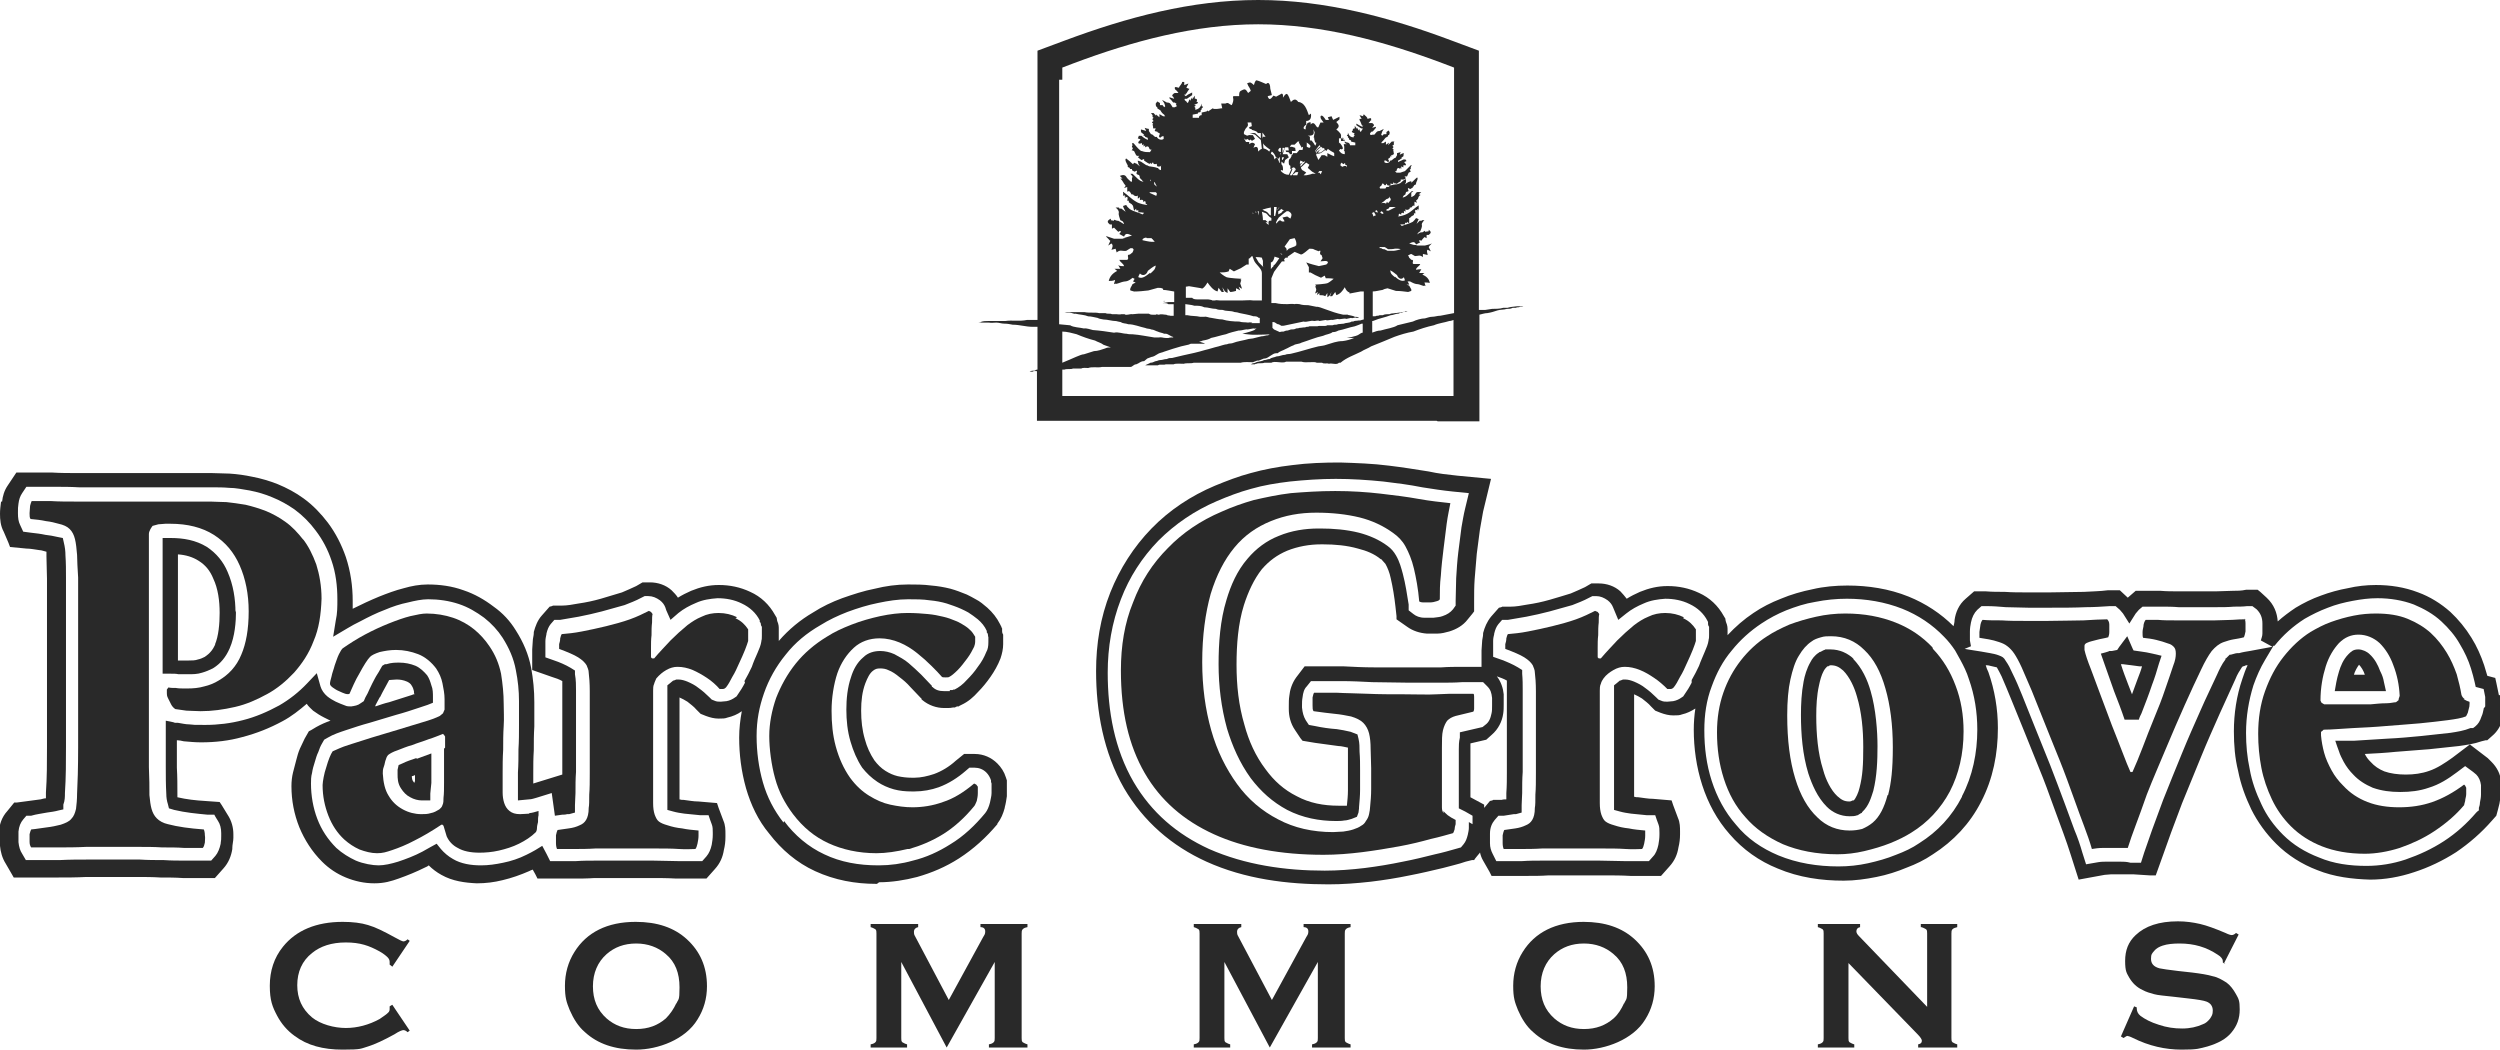 <?xml version="1.0" encoding="UTF-8"?>
<svg xmlns="http://www.w3.org/2000/svg" version="1.1" viewBox="0 0 473.5 198.9">
  <defs>
    <style>
      .cls-1 {
        fill: #292929;
      }
    </style>
  </defs>
  <!-- Generator: Adobe Illustrator 28.7.1, SVG Export Plug-In . SVG Version: 1.2.0 Build 142)  -->
  <g>
    <g id="Layer_1">
      <polygon class="cls-1" points="69.6 137.3 69.6 137.3 69.6 137.3 69.6 137.3"/>
      <polygon class="cls-1" points="43.5 123.1 43.5 123.1 43.5 123.1 43.5 123.1"/>
      <path class="cls-1" d="M464.1,115.8s0,0,0,0h0Z"/>
      <path class="cls-1" d="M473.3,131.7l-.5-2.4-.2-.9-1.5-.4c-.2-.7-.4-1.4-.6-2-.6-1.8-1.4-3.6-2.4-5.2-1.1-1.8-2.5-3.5-4-4.9h0c0,0,0,0,0,0h0c-1.8-1.6-3.9-2.9-6.1-3.7h0c-2.6-1-5.3-1.4-8-1.4h0c-1.8,0-3.6.2-5.3.6h0c-1.7.3-3.5.8-5.1,1.4h0c-1.7.6-3.3,1.4-4.8,2.3h0s0,0,0,0h0c0,0,0,0,0,0h0c-1.2.8-2.4,1.7-3.4,2.6-.1-1.6-.7-3.2-2.1-4.5l-1.2-1.1-.5-.4h-2.2c-.9.2-1.7.2-2.5.2h0c-1.1,0-2.1.1-3.2.1-1.1,0-2.2,0-3.4,0s-2.5,0-3.7,0c-1.1,0-2.3,0-3.4-.1-.8,0-1.7,0-2.6,0h-2.1l-1.5,1.3-1.5-1.4h-2.3c-1.5.2-3,.2-4.5.3-2.2,0-4.3.1-6.5.1s-2.9,0-4.3,0c-1.4,0-2.8,0-4.2-.1-1.2,0-2.4,0-3.6-.1h-1.6c0,0-.6,0-.6,0l-1.6,1.4c-1.3,1.1-1.9,2.6-2.1,4h0c0,.4-.1.8-.2,1.2-2.4-2.4-5.3-4.3-8.5-5.6-3.7-1.5-7.7-2.1-11.6-2.1-2.2,0-4.5.2-6.6.7-2,.4-4.1,1-6,1.8-1.8.7-3.6,1.6-5.2,2.7h0c-1.8,1.2-3.4,2.6-4.9,4.2,0-.3,0-.3,0-.8h0v-.2c0-.4,0-.8-.3-1.5h0s-.1-.4-.1-.4v-.2s-.3-.5-.3-.5h0c0,0,0,0,0,0-1.1-2-2.7-3.5-4.7-4.4h0c-1.9-.9-3.9-1.3-5.9-1.3h-.1c-1.8,0-3.5.4-5.2,1.1h0s0,0,0,0h0c-.9.4-1.7.8-2.5,1.3-.4-.5-.8-1-1.2-1.4h0c-1.1-1-2.6-1.5-4.1-1.5h-1.4l-1.2.7c-.8.4-1.8.8-2.7,1.2-1.3.4-2.6.8-4,1.2h0c-1.4.4-2.8.7-4.2.9-1.1.2-2.2.4-3.2.4h-1.6c0,.1-.6.2-.6.2l-1.5,1.7c-.8,1-1.2,2-1.5,3.1h0s0,.1,0,.1h0s0,.1,0,.1c0,.5-.2,1-.2,1.6h0c0,.5-.1,1-.1,1.5v3.1h-.6c-1,0-2,0-3,0-1.3,0-2.7,0-4,.1-2,0-3.9,0-5.9,0s-4.5,0-6.8,0c-2,0-4-.1-5.9-.2-1,0-2,0-3.1,0s-1,0-1.6,0h-1.9c0,0-.7,0-.7,0l-1.6,2.1c-.8,1.1-1.2,2.4-1.3,3.5h0s0,0,0,0c-.1.6-.1,1.3-.1,1.9v.6h0c0,1.3.3,2.7,1.2,4l1,1.5.4.5,2.4.4c1.4.2,2.9.4,4.4.6.6,0,1.2.2,1.8.3,0,.3,0,.6,0,.9h0v.3h0c0,1.1,0,2.2,0,3.3h0v.7c0,1,0,2,0,2.9,0,1-.1,1.9-.2,2.9-.1,0-.2,0-.4,0-.4,0-.8,0-1.2,0-2.8,0-5.5-.5-7.9-1.8-2.4-1.2-4.3-2.9-5.9-5.1-1.9-2.5-3.2-5.4-4-8.4-1.1-3.7-1.5-7.5-1.5-11.4,0-3.8.3-7.8,1.4-11.3h0c.8-2.5,1.9-4.9,3.4-6.8,1.4-1.6,2.9-2.7,4.8-3.5,2-.8,4.2-1.2,6.4-1.2h.4c2.2,0,4.5.2,6.6.8h0c1.6.4,3.1,1,4.3,2h0c0,0,0,0,0,0h.1c.3.3.5.6.8.9.4.7.8,1.7,1,2.7h0c.4,1.7.7,3.6.9,5.4l.2,1.8v.6c0,0,2,1.4,2,1.4,1.1.8,2.4,1.2,3.7,1.3h0c.3,0,.6,0,.9,0s.8,0,1.2,0h0c.7,0,1.5-.2,2.2-.4,1.3-.4,2.6-1.1,3.5-2.3l.9-1.1.3-.4v-1.9c0-1.4,0-2.8.1-4.2.1-1.6.3-3.2.4-4.8.2-1.5.4-3.1.6-4.6h0c.2-1.1.4-2.3.6-3.4l1.5-6.2-6.3-.6c-1.9-.2-3.7-.4-5.5-.8-2.5-.4-5-.8-7.5-1.1-3.1-.4-6.2-.5-9.3-.6-3,0-6.1.1-9.1.5-2.6.3-5.3.8-7.8,1.5-2.3.6-4.6,1.5-6.8,2.4h0c-4.5,1.9-8.6,4.6-12,8.1-3.4,3.5-6,7.6-7.8,12.1h0c-1.9,4.8-2.7,9.8-2.7,14.9h0c0,7.6,1.4,15.4,5.3,22.2h0s0,0,0,0c3.7,6.3,9,10.9,15.6,13.9,7.3,3.3,15.3,4.3,23.1,4.3,2.7,0,5.3-.2,8-.5,2.5-.3,5-.7,7.4-1.2,2.1-.4,4.2-.9,6.3-1.4,1.4-.4,2.9-.7,4.3-1.2l1.2-.3h.4c0-.1,1.1-1.4,1.1-1.4,0,0,0,0,0-.1.1.5.3,1.1.6,1.6l1.2,2.1.4.8h3.3c1.1,0,2.3,0,3.4,0,1.4,0,2.7,0,4.1-.1,1.4,0,2.9,0,4.3,0,2.1,0,4.1,0,6.2,0,1.7,0,3.3,0,5,.1,1.1,0,2.2,0,3.3,0h2.5l1.6-1.8c1-1.1,1.5-2.3,1.7-3.6h0c.2-.8.3-1.6.3-2.5h0v-.5c0-.8,0-1.7-.4-2.6h0c0,0-.9-2.4-.9-2.4l-.3-.9-3.5-.3c-1,0-1.9-.2-2.8-.3-.3,0-.5,0-.8-.1,0-.5,0-1.1,0-1.7h0c0-1.4,0-2.7,0-4.1h0c0-1.8,0-3.5,0-5.2h0c0-.9,0-1.8,0-2.7s0-1.7,0-2.5h0c0-1.1,0-2.1,0-3.2.5.2,1,.5,1.5.8h0c.6.5,1.2.9,1.7,1.5l.8.8,1,.4c.8.3,1.6.5,2.4.5s1.2,0,1.7-.2h0c.9-.2,1.7-.6,2.5-1.1-.2,1.3-.3,2.7-.3,4h0c0,3.5.5,7.1,1.6,10.5,1.1,3.4,2.8,6.6,5.2,9.3h0c2.5,2.9,5.6,5.1,9.1,6.5,4,1.7,8.3,2.3,12.5,2.3h0c2.1,0,4.2-.3,6.2-.7h0c2-.4,3.9-1,5.8-1.8h0c1.6-.6,3.3-1.4,4.9-2.5h0s0,0,0,0h0c3.9-2.5,7-5.8,9.1-9.9,2.3-4.4,3.2-9.2,3.2-14h0c0-3.6-.6-7.2-1.8-10.6h0c-.2-.4-.4-.9-.5-1.3.2,0,.5,0,.8.1.5.1.9.2,1.3.3h0c.3.5.6,1.1.9,1.7h0c.6,1.4,1.2,2.8,1.8,4.3h0c.8,2,1.6,3.9,2.4,5.9h0c1,2.4,1.9,4.8,2.9,7.2h0c1,2.4,1.9,4.9,2.8,7.4h0s0,0,0,0c.6,1.6,1.2,3.3,1.8,4.9.5,1.4,1,2.8,1.4,4.1l1.5,4.7,4.9-.9c.4,0,.8-.1,1.2-.1.4,0,.8,0,1.2,0s.8,0,1.2,0c.6,0,1.3,0,1.9,0l3.1.2h1.1c0,0,1.4-3.9,1.4-3.9.5-1.4,1-2.8,1.5-4.2h0c.7-1.9,1.4-3.7,2.1-5.6h0c1.2-2.9,2.4-5.9,3.6-8.8h0c1.1-2.7,2.3-5.4,3.5-8.1,1-2.2,2-4.4,3-6.6h0c0,0,0,0,0,0,.3-.8.8-1.6,1.2-2.2l.2-.2c.2,0,.4-.1.6-.2h0s0,0,0,0h0c.1,0,.2,0,.3,0-.4.8-.7,1.7-1,2.6-1.1,3.2-1.6,6.6-1.6,9.9h0c0,2.6.2,5.1.8,7.5h0c.5,2.6,1.4,5,2.5,7.3,1.2,2.4,2.8,4.6,4.7,6.5h0c2.2,2.2,4.9,3.9,7.8,5,3.2,1.3,6.7,1.7,10,1.8h0c2.8,0,5.6-.5,8.3-1.4,2.8-.9,5.5-2.2,8-3.8h0c2.5-1.7,4.8-3.7,6.8-6l.8-.9.3-1.1h0s0,0,0,0c.1-.4.2-.8.3-1.2h0c.1-.6.2-1.2.3-1.8h0c0-.5,0-.9,0-1.4s0-.6,0-1h0c-.1-1.4-.8-2.7-1.8-3.7h0s-.7-.7-.7-.7h0c0,0-3.4-2.6-3.4-2.6l-3.3,2.5c-1.4,1-2.9,2-4.4,2.5h0c-1.4.5-2.9.7-4.4.7h-.1c-1.4,0-2.9-.2-4-.6h0c-1-.4-1.9-1-2.6-1.8h0c-.5-.5-.8-.9-1.1-1.5,2-.1,3.9-.2,5.8-.4h0c2.1-.2,4.3-.3,6.4-.5h0c1.9-.2,3.7-.4,5.6-.6,1.4-.2,2.9-.4,4.3-.9l.8-.2h.3c0,0,.9-.8.9-.8,1.1-.9,1.7-2.1,2-3.2h0c0,0,0,0,0,0h0c.2-.6.3-1.2.5-1.7h0c0-.1,0-.2,0-.2h0c0-.5.2-1.1.2-1.7s0-.9-.1-1.4h0ZM431.1,120.3h0s0,0,0,0h0ZM278.2,155.7c0,.3,0,.7,0,1.1h0c0,.4-.1.8-.2,1.3h0s0,0,0,0h0c-.2.8-.4,1.3-.8,1.8l-.5.6-.7.2c-1.4.4-2.8.8-4.2,1.1h0c-2,.5-4,1-6.1,1.4-2.4.5-4.8.9-7.2,1.2-2.5.3-5.1.5-7.6.5-7.5,0-15.1-1.1-21.9-4.1-6.1-2.8-10.9-6.9-14.3-12.7h0s0,0,0,0c-3.6-6.2-4.9-13.4-4.9-20.7,0-4.8.8-9.5,2.5-13.9h0c1.6-4.2,4-7.9,7.1-11.1h0s0,0,0,0c3.2-3.2,6.9-5.7,11.1-7.5h0c2.1-.9,4.2-1.7,6.4-2.3,2.4-.7,4.9-1.1,7.4-1.4,2.9-.3,5.8-.5,8.7-.5,3,0,6,.2,9,.5,2.5.3,4.9.6,7.4,1.1,1.9.3,3.8.6,5.8.8l3,.3-.7,2.9c-.3,1.2-.5,2.5-.7,3.6h0c-.2,1.6-.4,3.1-.6,4.7-.2,1.6-.3,3.3-.4,4.9h0c0,0,0,0,0,0,0,1.4-.1,2.9-.1,4.3v.9l-.5.7c-.5.6-1.1,1-2,1.3h0c-.5.2-1.1.2-1.7.3h0c-.3,0-.6,0-1,0h-.7s0,0,0,0h0c-.9,0-1.6-.3-2.1-.7l-.9-.7v-1.1c-.3-1.9-.6-3.9-1.1-5.8h0c-.3-1.1-.6-2.3-1.3-3.5-.4-.7-.9-1.3-1.6-1.8h0s0,0,0,0c-1.6-1.2-3.5-2-5.4-2.5h0c-2.4-.6-4.9-.8-7.3-.8h-.4c-2.5,0-5.1.4-7.5,1.4-2.3.9-4.3,2.4-5.9,4.3-2,2.3-3.2,5.1-4,7.8h0s0,0,0,0c-1.2,3.9-1.5,8.2-1.5,12.2h0c0,4.1.5,8.2,1.6,12.2h0c0,.1,0,0,0,0,1,3.3,2.4,6.5,4.5,9.4,1.9,2.5,4.1,4.5,6.9,6,2.9,1.5,6.1,2.1,9.2,2.1.6,0,1.1,0,1.6-.1.5,0,1-.2,1.4-.3h0l1-.4.3-.8h0c0,0,.1-.8.1-.8h0v-.2h0c.1-1.2.2-2.2.2-3.3,0-1,0-2,0-3.1v-.6h0c0-1.2,0-2.3-.1-3.5h0c0-.8,0-1.7-.2-2.5l-.2-.8-1.3-.5h0s0,0,0,0c-.9-.2-1.8-.4-2.6-.5-1.4-.1-2.8-.3-4.2-.6l-1.1-.2-.6-.9c-.4-.7-.6-1.4-.7-2.4h0v-.4c0-.5,0-1,.1-1.5h0s0,0,0,0c.1-.9.3-1.6.8-2.1l.8-1h1.2c.5,0,1,0,1.5,0,1,0,2,0,3,0,2,0,4,.1,5.9.2,2.3,0,4.6.1,6.9.1s4,0,6,0c1.4,0,2.7,0,4.1-.1,1,0,2,0,2.9,0h1.1l.8.8c.6.6.8,1.2.9,2.2h0c0,.5,0,.9,0,1.4h0c0,.6,0,1.1-.1,1.5h0c-.2,1-.5,1.7-1.2,2.2l-.5.4-4.3,1v1c-.2.8-.2,1.6-.2,2.2v.2c0,.9,0,1.8,0,2.8h0c0,1.2,0,2.3,0,3.4v.7c0,.8,0,1.5,0,2.3h0c0,.4,0,.7,0,1v.8s1.2.6,1.2.6h0l1.4.8v1.6h0ZM281.1,153v-.6l-2.6-1.4h0c0-.9,0-1.6,0-2.4v-.7c0-1.1,0-2.2,0-3.3h0c0-1,0-1.9,0-2.8v-1l3-.7,1-.9c1.3-1.1,2-2.6,2.2-4h0c0,0,0,0,0,0,.1-.6.1-1.2.1-1.8h0v-.2c0-.6,0-1.1,0-1.7h0c-.1-1.1-.5-2.4-1.3-3.4.6.2,1.4.5,1.9.8,0,.6,0,1.4,0,2.1h0c0,1.4,0,2.9,0,4.3v.7c0,1.8,0,3.5,0,5.2,0,1.7,0,3.4,0,5h0s0,0,0,0c0,1.3,0,2.7-.1,4,0,.4,0,.8,0,1.2-.3,0-.6,0-.9.1h-1.6c0,.1-.6.2-.6.2l-1,1.2h0ZM320.4,129.3h0s0,0,0,0c-.4.8-.9,1.6-1.4,2.3h0s-.2.3-.2.3l-.3.2c-.4.3-1,.6-1.6.7-.4,0-.7.1-1.1.1s-.8,0-1.2-.2l-.5-.2-.4-.4h0c-.7-.7-1.4-1.3-2.1-1.8h0c-.6-.5-1.4-.9-2.1-1.2h0,0c-.5-.2-1.1-.4-1.7-.4h-.4s-.5.2-.5.2h-.1c0,0-.6.5-.6.5l-.5.4v.7s0,0,0,0h0c0,1.5,0,2.9,0,4.4h0c0,.9,0,1.7,0,2.6s0,1.8,0,2.7h0c0,1.7,0,3.4,0,5.2h0c0,1.4,0,2.7,0,4.1h0c0,.7,0,1.4,0,2.2h0s0,.7,0,.7v1c0,0,1.1.3,1.1.3.7.2,1.4.3,2.1.4,1,.1,2,.2,3,.3h1.6c0,.1.6,1.7.6,1.7h0c.2.5.2,1,.2,1.6v.4h0c0,.7-.1,1.3-.2,1.9h0c-.2.9-.5,1.7-1,2.2l-.8.9h-1.2c-1,0-2.1,0-3.2,0-1.7,0-3.4-.1-5-.1-2.1,0-4.2,0-6.2,0s-3,0-4.4,0c-1.4,0-2.7,0-4.1.1-1.1,0-2.2,0-3.3,0h-1.5l-.7-1.4c-.3-.6-.5-1.2-.5-2,0-.4,0-.8,0-1.2v-.6h0c0-1.2.4-2,.9-2.6l.7-.8h1c.6-.1,1.3-.2,1.9-.3h.4c0,0,1.1-.3,1.1-.3v-1.2c0,0,0,0,0,0h0v-.2h0c0-.8.1-1.6.1-2.3,0-1.4,0-2.7.1-4h0c0-1.7,0-3.4,0-5.1,0-1.8,0-3.5,0-5.3v-.7c0-1.4,0-2.9,0-4.4h0c0-1,0-2-.1-3.1v-.7c0,0-.8-.5-.8-.5h0c-1-.6-2.2-1.1-3-1.4l-1.7-.6v-1.8c0-.4,0-.8,0-1.2h0c0-.5.1-.9.2-1.3h0c0,0,0-.1,0-.1.2-.8.4-1.3.8-1.8l.7-.8h1.1c1.2-.2,2.4-.4,3.5-.6,1.5-.3,2.9-.6,4.4-1h0c1.4-.4,2.9-.8,4.3-1.2h0c1-.4,2.1-.8,3.2-1.4l.6-.3h.7c.8,0,1.5.3,2.2.8h0c.5.4.8.8,1,1.3h0s1,2.4,1,2.4l1.5-1.2h0s0,0,0,0c1-.8,2.1-1.4,3.3-1.9h0c1.3-.6,2.7-.8,4.1-.9h0c1.6,0,3.2.3,4.6,1h0c1.5.7,2.7,1.8,3.4,3.2h0c0,0,.1.2.1.2v.3c0,0,0,0,0,0h0c0,.3.1.5.2.6h0c0,0,0,0,0,0v.4h0v.5s0,0,0,0c0,0,0,.3,0,.6h0c0,0,0,0,0,0,0,.4,0,.7-.1,1h0c0,0,0,.1,0,.1h0c-.1.7-.4,1.4-.7,2.1h0c-.4,1-.8,1.8-1.1,2.7-.4.9-.9,1.8-1.4,2.7h0ZM371.6,150.9c-1.9,3.7-4.6,6.6-8.1,8.8h0c-1.3.9-2.8,1.6-4.4,2.2h0c-1.7.7-3.5,1.2-5.3,1.6-1.8.4-3.7.6-5.6.6h0c-3.9,0-7.8-.6-11.4-2.1-3.1-1.3-5.9-3.2-8-5.8h0c-2.1-2.4-3.6-5.2-4.6-8.3-1-3.1-1.4-6.3-1.4-9.6,0-2.9.4-5.7,1.4-8.3h0c.9-2.5,2.1-4.8,3.8-6.8,1.6-2,3.5-3.7,5.6-5.1h0c1.5-1,3-1.8,4.7-2.5,1.8-.7,3.6-1.3,5.5-1.6h0c2-.4,4-.6,6-.6,3.6,0,7.2.6,10.5,1.9,3,1.2,5.7,3,7.9,5.3.8.8,1.5,1.7,2.1,2.6h0s1,1.8,1,1.8c.6,1.1,1.2,2.3,1.6,3.6h0c1.1,3.1,1.6,6.3,1.6,9.6,0,4.4-.9,8.8-2.9,12.6h0ZM423.8,123.7h0s0,0,0,0h0c-.4,0-.8.2-1.3.3h-.2c0,0-.7.7-.7.7h-.1c0,0,0,.2,0,.2-.7.9-1.2,2-1.6,2.9h0c-1,2.2-2.1,4.4-3.1,6.7-1.2,2.7-2.4,5.4-3.5,8.1h0c-1.2,2.9-2.4,5.9-3.6,8.9h0s0,0,0,0c-.7,1.9-1.4,3.8-2.1,5.7h0c-.5,1.4-1,2.9-1.5,4.3l-.6,1.9h-2c-.7-.2-1.4-.2-2-.2-.4,0-.8,0-1.2,0s-.8,0-1.2,0c-.5,0-1.1,0-1.7.1l-2.3.4-.7-2.2c-.4-1.4-.9-2.9-1.5-4.3-.6-1.6-1.2-3.3-1.8-4.9h0c-.9-2.5-1.9-5-2.8-7.4h0c-1-2.4-1.9-4.8-2.9-7.2h0c-.8-2-1.6-4-2.4-6h0c-.6-1.5-1.2-2.9-1.9-4.3h0c-.3-.7-.7-1.5-1.2-2.2h0c-.4-.7-.6-.8-1.4-1.1h0c-.5-.2-1.1-.3-1.6-.4h0c-.6-.1-1.2-.2-1.7-.3l-1.9-.3-1.2-.2,1.2-.5-.2-1.1h0c0-.3,0-.6,0-.9s0-.6,0-.8c0-.6.1-1.2.2-1.7h0c.2-1,.6-1.8,1.2-2.4l.8-.7h1c1.2,0,2.4.1,3.6.2,1.4,0,2.8.1,4.2.1,1.5,0,2.9,0,4.4,0,2.2,0,4.4,0,6.6-.1,1.5,0,3-.1,4.5-.2h1.1c0,0,.8.7.8.7h0l.6.7,1.2,1.9,1.2-1.9.6-.7.7-.6h1c.8,0,1.6,0,2.4,0,1.2,0,2.3,0,3.4.1,1.3,0,2.5,0,3.8,0s2.3,0,3.4,0c1.1,0,2.2,0,3.3-.1h0c.9,0,1.7,0,2.5-.1h1c0,0,.8.6.8.6.7.7,1.1,1.5,1.1,2.7h0s0,.7,0,.7c0,.4,0,.8,0,1.2h0c0,.5-.2.9-.3,1.3l2.2,1.2-4.3.8c-.6.1-1.3.2-2,.4h0ZM470.4,134.2h0c0,0,0,.1,0,.1h0c-.1.5-.2,1-.4,1.4h0s0,0,0,0c-.3.9-.6,1.4-1.2,1.9l-.4.3h-.5c-1.2.5-2.5.7-3.8.9-1.8.2-3.6.4-5.5.6h0c-2.1.2-4.2.4-6.4.5h0c-2.1.1-4.3.3-6.4.4-.5,0-1,0-1.5,0h-2c0,.1.7,2,.7,2,.2.7.6,1.4.9,2h0c.5.9,1.1,1.7,1.8,2.4h0c1,1.1,2.3,1.9,3.7,2.5h0c1.7.6,3.4.8,5.1.8h0,.2c1.8,0,3.6-.2,5.3-.8h0c2-.6,3.7-1.7,5.3-2.9l1.6-1.2,1.5,1.1.6.5c.5.5.8,1.2.9,2h0s0,0,0,0v.7c0,.4,0,.7,0,1.1h0s0,0,0,0c0,.5-.1,1-.2,1.5h0c0,.4-.1.7-.2,1v.5c-.1,0-.5.4-.5.4-1.8,2.1-3.8,3.9-6.1,5.4h0c-2.3,1.5-4.7,2.6-7.3,3.5-2.4.8-4.9,1.2-7.4,1.2h0c-3.1,0-6.2-.4-9-1.6-2.6-1-4.9-2.4-6.8-4.3h0c-1.7-1.7-3.1-3.6-4.1-5.8-1-2.1-1.8-4.3-2.2-6.6h0c-.5-2.3-.7-4.6-.7-6.9,0-3.1.5-6.1,1.4-9h0c.6-1.7,1.3-3.3,2.2-4.8l1.6-2.7h.2c1.6-2,3.5-3.7,5.7-5.1h0s0,0,0,0h0c1.4-.8,2.8-1.5,4.4-2.1,1.5-.6,3.1-1,4.7-1.3h0c1.6-.3,3.1-.5,4.7-.5,2.4,0,4.8.4,6.9,1.2h0c1.9.8,3.7,1.8,5.2,3.2h0c1.4,1.3,2.6,2.7,3.5,4.3.9,1.5,1.6,3,2.1,4.6.3.9.5,1.8.7,2.6l.2.9,1.5.4.3,1.5v.7c0,.3,0,.7,0,1.1h0Z"/>
      <polygon class="cls-1" points="43.5 123.1 43.5 123.1 43.5 123.1 43.5 123.1"/>
      <polygon class="cls-1" points="81.3 130.2 81.3 130.2 81.3 130.2 81.3 130.2"/>
      <path class="cls-1" d="M44.6,116c0-2.5-.4-5.2-1.5-7.7-.8-1.9-2.1-3.5-3.9-4.7h0c-2.1-1.3-4.5-1.7-6.8-1.7h-1.6v1.4c0,.3,0,.6,0,.9h0c0,1.6,0,3.1,0,4.6,0,2.3,0,4.6,0,6.9,0,2.3,0,4.7,0,7v4.9h1.4c0,0,.2,0,.2,0,.5,0,1,0,1.4.1h.1c.6,0,1.2,0,1.8,0,.8,0,1.7,0,2.6-.3h0c.7-.2,1.4-.5,2-.8h0c1.5-.9,2.5-2.2,3.2-3.8,1-2.3,1.2-5,1.2-7.2h0s0,0,0,0ZM40.8,122h0c-.5,1.1-1.1,1.8-2,2.4-.4.2-.8.4-1.3.5h0c-.5.2-1.2.2-1.8.2-.5,0-1,0-1.4,0h-.2c-.1,0-.3,0-.4,0v-2.2c0-2.3,0-4.7,0-7,0-2.3,0-4.6,0-6.9,0-1.3,0-2.7,0-4,1.5.1,2.8.5,3.9,1.2h0c1.3.8,2.2,1.9,2.8,3.4.9,1.9,1.2,4.2,1.2,6.5,0,2-.2,4.4-.9,6h0Z"/>
      <polygon class="cls-1" points="185.4 130.9 185.4 130.9 185.4 130.9 185.4 130.9 185.4 130.9"/>
      <path class="cls-1" d="M.2,95H.2s0,0,0,0Z"/>
      <polygon class="cls-1" points="57 156.6 57 156.5 57 156.5 57 156.6"/>
      <path class="cls-1" d="M44.2,160.6h0c0,0,0,0,0,0Z"/>
      <polygon class="cls-1" points="78.2 126.5 78.2 126.5 78.2 126.5 78.2 126.5"/>
      <polygon class="cls-1" points="100.7 164.9 100.7 164.9 100.7 164.9 100.7 164.9"/>
      <polygon class="cls-1" points="41.3 160 41.3 160 41.3 160 41.3 160"/>
      <polygon class="cls-1" points="100.3 126.4 100.3 126.4 100.3 126.4 100.3 126.4"/>
      <path class="cls-1" d="M78.8,143.6c-.9.3-1.8.6-2.6,1h0s-.7.3-.7.3l-.2.9h0s0,.5,0,.5h0v.3c0,.8,0,1.8.7,2.8.4.6.9,1.2,1.7,1.6.7.4,1.5.6,2.2.6h.3s1.3,0,1.3,0v-1.3c.1-.7.1-1.4.2-2h0c0,0,0,0,0,0,0-1.1,0-2.2,0-3.3v-2.3l-1.9.7-.8.3h0ZM78.5,148h0v.3c0,0-.2-.2-.3-.4-.1-.1-.2-.5-.2-.9.2,0,.4-.1.6-.2,0,.4,0,.9,0,1.3h0Z"/>
      <polygon class="cls-1" points="459.9 149.3 459.9 149.3 459.9 149.3 459.9 149.3"/>
      <path class="cls-1" d="M256.9,152.8h0s0,0,0,0Z"/>
      <polygon class="cls-1" points="369.8 117.2 369.8 117.2 369.8 117.2 369.8 117.2"/>
      <path class="cls-1" d="M450.8,127.1h0c-.4-1.1-1-2.3-2-3.2h0c-.5-.5-1.4-.9-2.1-.9h-.1c-.4,0-.8.1-1.1.3-.3.2-.5.4-.7.6h0c-1,1-1.5,2.3-1.8,3.3h0c-.2.7-.4,1.4-.5,2l-.3,1.7h1.8c.5,0,1.1,0,1.6,0,1.1,0,2.2,0,3.3,0h0c.4,0,.8,0,1.2,0h1.8c0,0-.4-1.8-.4-1.8-.1-.6-.3-1.2-.6-1.8h0ZM445.8,127.9c.2-.8.7-1.6,1-2h0c.4.4.9,1.2,1.1,1.9-.7,0-1.5,0-2.2,0h0Z"/>
      <polygon class="cls-1" points="390.6 152.4 390.6 152.3 390.6 152.3 390.6 152.4"/>
      <path class="cls-1" d="M351.2,124.9c-1.2-1.2-2.8-1.9-4.5-1.9h-1c0,.1-.2.1-.2.1l-.8.4h-.1c0,0-.1.1-.1.1-.8.5-1.3,1.2-1.6,1.8h0s0,0,0,0h0c-.7,1.2-1.1,2.6-1.3,3.7-.4,2.1-.5,4.3-.5,6.3h0c0,3.6.3,7.5,1.4,11.1.7,2.1,1.7,4.5,3.5,6.3h0c1.1,1.1,2.6,1.8,4.3,1.8.5,0,1,0,1.5-.2h.1c0,0,.1-.1.1-.1l.5-.3h.1c0,0,.1-.2.1-.2,1.3-1.2,1.7-2.8,2.1-4,.7-2.8.8-5.8.8-8.5s-.3-7-1.3-10.4c-.6-2.1-1.6-4.4-3.4-6.2h0ZM352.2,149.2c-.2.9-.7,2-1.1,2.4h-.2c-.2.1-.4.2-.6.2-1,0-1.5-.3-2.3-1h0s0,0,0,0c-1.2-1.1-2.2-3.1-2.7-5-1-3.1-1.3-6.8-1.3-10.2,0-1.9.1-3.9.5-5.7.2-1,.5-2.1.9-2.8h0c.2-.4.5-.7.7-.9h.2c0-.1.4-.2.4-.2,1,0,1.6.3,2.4,1,1.2,1.2,2.1,3.1,2.6,4.9.9,3,1.2,6.3,1.2,9.6s-.1,5.4-.7,7.7h0Z"/>
      <path class="cls-1" d="M397.9,123.8l.7,2h0c.6,1.7,1.2,3.4,1.8,5.1.7,1.8,1.4,3.6,2,5.4h2.7c.1-.4.3-.8.5-1.2h0c.7-1.8,1.4-3.6,2-5.4h0c.5-1.3.9-2.6,1.3-4l.5-1.5-1.7-.4h0c-.8-.2-1.5-.3-2.2-.4l-1.4-.2-.2-.4-1-2.3-1.5,2-.4.6-1,.2h-.5c0,.1-1.6.5-1.6.5h0ZM402.1,125.8h0c0,0,3.1.4,3.1.4.2,0,.4,0,.5,0-.2.8-.5,1.5-.8,2.3h0c-.4,1-.7,2-1.1,3-.2-.6-.5-1.2-.7-1.8-.5-1.3-1-2.6-1.4-3.9h.4c0,0,0,0,0,0Z"/>
      <polygon class="cls-1" points="273.5 119.6 273.5 119.6 273.5 119.6 273.5 119.6"/>
      <polygon class="cls-1" points="343 111.3 342.9 111.3 343 111.3 343 111.3 343 111.3"/>
      <polygon class="cls-1" points="186.6 154.3 186.6 154.2 186.6 154.2 186.6 154.3"/>
      <path class="cls-1" d="M166.5,167.1c2.4,0,4.9-.4,7.2-1,2.8-.8,5.4-1.9,7.9-3.5,2.8-1.8,5.2-4,7.3-6.5h0c0,0,0-.1,0-.1h0s0,0,0,0c.7-.9,1.1-1.9,1.4-3h0s0,0,0,0h0s0-.1,0-.1h0c.2-.7.3-1.4.4-2.1h0c0-.4,0-.9,0-1.4s0-.6,0-1v-.4c0,0,0-.2,0-.2l-.2-.6h0c-.3-1-.9-1.9-1.6-2.6h0c-1.1-1.1-2.6-1.8-4.3-1.8h-2l-1.6,1.3c-1.2,1.1-2.7,2-4.1,2.5h0c-1.2.4-2.5.7-3.7.7h-.5c-.9,0-1.8-.1-2.7-.3h0s0,0,0,0c-.8-.2-1.5-.5-2.3-1h0c-.8-.5-1.5-1.2-2.1-2-.8-1.2-1.4-2.5-1.8-4-.5-1.7-.7-3.5-.7-5.4s.2-3.6.8-5.2c.4-1,.8-1.9,1.5-2.4.4-.3.7-.4,1.3-.4.6,0,1.1.1,1.5.3h0,0c.8.3,1.5.8,2.1,1.3.8.6,1.5,1.2,2.1,1.9.7.7,1.3,1.4,2,2.1h.1c0,.1,0,.2,0,.2l.2.2c1.2,1,2.7,1.5,4.1,1.5h.5c.6,0,.8,0,1.2-.1h.4c0-.1.4-.2.4-.2h.3c0,0,.1-.1.1-.1l.4-.2c1.3-.6,2.3-1.5,3.1-2.4.9-.9,1.7-1.9,2.4-2.9h0c.7-1,1.4-2.2,1.9-3.5h0c.3-.9.5-1.8.5-2.7h0v-.3c0-.5,0-.7,0-.9v-.6c-.1-.2-.2-.3-.2-.7v-.5c-.1,0-.1-.2-.1-.2l-.3-.6c-.6-1.2-1.4-2.2-2.4-3.1h0c-.7-.6-1.4-1.2-2.2-1.6h0,0s0,0,0,0h0c-.5-.3-1.1-.6-1.7-.9h0c-1-.4-2-.8-3.1-1.1h0s0,0,0,0h0c-1.2-.3-2.4-.5-3.6-.6h0c-1.5-.2-3-.2-4.4-.2h0c-2.2,0-4.3.3-6.3.8h0c-2.1.4-4.2,1.1-6.2,1.8-1.9.7-3.8,1.6-5.5,2.7h0c-2.4,1.4-4.6,3.2-6.5,5.4,0-.2,0-.3,0-.5,0-.5,0-.5,0-.8s0-.3,0-.8h0v-.2c0-.4,0-.8-.3-1.5h0c0,0-.1-.6-.1-.6l-.3-.5h0c-1.1-2-2.7-3.5-4.7-4.4h0c-1.9-.9-3.9-1.3-5.9-1.3h-.1c-1.8,0-3.5.4-5.2,1.1h0s0,0,0,0h0c-.9.4-1.7.8-2.5,1.3-.3-.5-.8-1-1.2-1.4h0c-1.1-1-2.6-1.5-4.1-1.5h-1.4l-1.2.7c-.8.4-1.8.8-2.7,1.2-1.3.4-2.7.8-4,1.2h0c-1.4.4-2.8.7-4.2.9-1.1.2-2.2.4-3.2.4h-1.7c0,.1-.6.2-.6.2l-1.5,1.7c-.8.9-1.2,2-1.5,3.1h0c0,.1,0,.2,0,.2h0c0,.5-.2,1-.2,1.6h0c0,.5-.1,1-.1,1.5v3.9l3.7,1.3c.7.2,1.5.5,2,.8,0,.7,0,1.4,0,2.1h0c0,1.3,0,2.6,0,3.9v1.1c0,1.8,0,3.5,0,5.2,0,1.7,0,3.3,0,5h0v.4l-5.5,1.7c0-.6,0-1.2,0-1.9,0-1.5,0-2.9.1-4.4,0-1.5,0-3,.1-4.5,0-1.4,0-2.9,0-4.3h0v-.3c0-2.2-.2-4.3-.6-6.5h0c-.5-2.6-1.5-4.9-2.9-7.1h0c-1.1-1.8-2.5-3.3-4.2-4.5-1.7-1.3-3.6-2.4-5.7-3.1h0c-2.2-.8-4.5-1.1-6.8-1.1h0c-1.6,0-3.1.3-4.5.7h0c-1.6.4-3.2,1-4.7,1.6-1.7.7-3.4,1.5-5,2.3h0s0,0,0,0c0-.5,0-1,0-1.5h0c0-2.8-.4-5.6-1.3-8.3-.8-2.3-1.9-4.5-3.4-6.5-1.3-1.7-2.8-3.3-4.6-4.6h0c-1.5-1.1-3.2-2-4.9-2.7-1.5-.6-3.2-1.1-4.8-1.4-1.4-.3-2.8-.5-4.3-.6h0c-1.1,0-2.2-.1-3.4-.1h-.7c-1.5,0-3,0-4.6,0-1.6,0-3.1,0-4.7,0-1.6,0-3.2,0-4.8,0h0c-1.7,0-3.4,0-5.2,0-1.8,0-3.5,0-5.3,0-1.7,0-3.3,0-4.9-.1-1.2,0-2.5,0-3.8,0h-3l-1.6,2.4h0c-.7,1-1,2.1-1.1,3.1H.2c-.1.8-.2,1.6-.2,2.3,0,1.1.1,2.3.7,3.4h0c0,0,.9,2.1.9,2.1l.3.8,3.1.3c.8,0,1.7.2,2.5.3h0c.4,0,.8.2,1.3.3,0,.3,0,.6,0,.9h0c0,1.5.1,2.8.1,4.2h0c0,2.2,0,4.5,0,6.8v9.9c0,5.1,0,10.2,0,15.2,0,2.9,0,5.8-.2,8.6h0v.2h0c0,.3,0,.6,0,.9-.3,0-.6.1-1,.2-1,.1-2,.3-3,.4l-1.5.2h-.5c0,0-1.3,1.6-1.3,1.6-1.1,1.2-1.5,2.6-1.6,3.9H0c0,.5,0,.9,0,1.4s0,.9,0,1.3H0c0-.1,0,0,0,0,.1,1.1.4,2.3,1.1,3.4h0c0,0,1.1,1.9,1.1,1.9l.4.7h3.1c1.7,0,3.4,0,5.1,0,1.8,0,3.6,0,5.5-.1,1.8,0,3.6,0,5.4,0s2.8,0,4.2,0c1.5,0,3,0,4.5.1,1.4,0,2.8,0,4.2.1,1.2,0,2.4,0,3.7,0h2.4l1.6-1.8c1-1.1,1.5-2.4,1.7-3.7h0c0-.1,0-.2,0-.2h0c0-.6.2-1.3.2-1.9v-.7h0c0-1.2-.3-2.5-1.1-3.7l-1.1-1.8-.4-.6-2.8-.2c-1.7-.1-3.5-.3-5.2-.7,0-.2,0-.3,0-.5h0c0-1.7,0-3.4-.1-5.1h0c0-1.7,0-3.5,0-5.2.4,0,.9.1,1.3.2h0c1.1.1,2.2.2,3.3.2,2.7,0,5.3-.3,7.8-1h0c2.7-.7,5.2-1.7,7.6-3,1.7-.9,3.2-2.1,4.6-3.3.3.5.8.9,1.2,1.3h0s0,0,0,0h0s0,0,0,0h0c.7.5,1.3.9,2.1,1.3h0c.4.2.8.4,1.2.6-.9.3-1.8.7-2.7,1.2l-1,.6-.4.2-.8,1.4h0s0,0,0,0c-.3.6-.6,1.3-.9,1.9h0s0,0,0,0h0c-.3.7-.5,1.4-.7,2.2h0c-.2.8-.4,1.5-.6,2.3h0c-.2.8-.3,1.7-.3,2.6h0c0,2.7.5,5.3,1.5,7.8h0c1,2.4,2.4,4.6,4.3,6.5h0s0,0,0,0h0c1.3,1.3,2.8,2.3,4.5,3,1.7.7,3.5,1.1,5.4,1.1s3.2-.4,4.6-.9h0c1.7-.6,3.4-1.3,5-2.1h0c.2-.1.5-.2.7-.4.7.7,1.5,1.3,2.4,1.8h0c2.1,1.2,4.5,1.5,6.7,1.6h0c1.7,0,3.3-.2,4.9-.6,1.7-.4,3.4-1,5-1.7.2-.1.4-.2.7-.3l.5.9.4.8h3.3c1.2,0,2.3,0,3.4,0,1.3,0,2.7,0,4.1-.1,1.4,0,2.9,0,4.3,0,2.1,0,4.1,0,6.2,0,1.7,0,3.3,0,5,.1,1.1,0,2.2,0,3.3,0h2.4l1.6-1.8c1-1.1,1.5-2.3,1.7-3.6.2-.8.3-1.6.3-2.5h0v-.5c0-.8,0-1.7-.4-2.6l-.9-2.4-.3-.9-3.5-.3c-1,0-1.9-.2-2.8-.3-.3,0-.5,0-.8-.1,0-.5,0-1.1,0-1.6h0c0-1.4,0-2.7,0-4.1h0c0-1.8,0-3.5,0-5.2h0c0-.9,0-1.8,0-2.7s0-1.7,0-2.5h0c0-1.1,0-2.1,0-3.2.5.2,1,.5,1.5.8h0c.6.5,1.2.9,1.7,1.5l.6.6.2.2,1,.4c.8.3,1.6.5,2.4.5s1.2,0,1.7-.2h0c.9-.2,1.9-.6,2.7-1.2h0c-.3,1.6-.5,3.3-.5,5,0,3.2.4,6.4,1.3,9.6.9,3.1,2.3,6.1,4.4,8.6h0c2.3,3,5.2,5.5,8.7,7.1,3.7,1.7,7.6,2.4,11.5,2.4h.2ZM141.1,129.3h0c-.4.8-.9,1.6-1.4,2.3l-.2.3-.3.2c-.4.3-1,.6-1.6.7-.4,0-.7.1-1.1.1s-.8,0-1.2-.2l-.5-.2-.4-.4h0c-.7-.7-1.4-1.3-2.1-1.8h0c-.6-.5-1.4-.9-2.1-1.2h0c-.5-.2-1.1-.4-1.7-.4h-.4s-.5.2-.5.2h-.1c0,0-.6.5-.6.5l-.5.4v.7s0,0,0,0h0c0,1.5,0,2.9,0,4.4h0c0,.9,0,1.7,0,2.6s0,1.8,0,2.7h0c0,1.7,0,3.4,0,5.2h0c0,1.4,0,2.7,0,4.1h0c0,.7,0,1.4,0,2.2h0s0,.7,0,.7v1c0,0,1.1.3,1.1.3.7.2,1.4.3,2.1.4,1,.1,2,.2,3,.3h1.6c0,.1.6,1.7.6,1.7.2.5.2,1,.2,1.6v.4h0c0,0,0,0,0,0,0,.7-.1,1.3-.2,1.9-.2.9-.5,1.6-1,2.2l-.8.9h-1.1c-1,0-2.1,0-3.2,0-1.7,0-3.3-.1-5-.1-2.1,0-4.2,0-6.2,0s-2.9,0-4.4,0c-1.4,0-2.7,0-4.1.1-1.1,0-2.2,0-3.3,0h-1.5l-.7-1.4h0c0,0-.8-1.5-.8-1.5l-1.3.8c-.5.3-1.1.6-1.7.9h0c-1.4.7-2.9,1.2-4.4,1.5-1.4.3-2.8.5-4.2.5-1.9,0-3.8-.3-5.3-1.2h0c-.9-.5-1.7-1.2-2.3-1.9l-.8-1-1.1.6c-.5.3-1.1.6-1.6.9h0,0c-1.5.8-3.1,1.4-4.6,1.9h0c-1.3.4-2.6.7-3.7.7s-2.9-.3-4.3-.9c-1.3-.6-2.6-1.4-3.7-2.4h0s0,0,0,0h0c-1.6-1.6-2.8-3.4-3.6-5.5-.8-2.1-1.2-4.4-1.2-6.7,0-.6,0-1.3.2-2h0c.1-.7.3-1.4.5-2h0c.2-.7.4-1.4.7-2h0c.2-.6.4-1.1.7-1.6h0s.4-.7.4-.7l.7-.4c1-.6,2.2-1,3.4-1.4,1.5-.5,3-1,4.5-1.4h0c1.7-.5,3.3-1,5-1.5h0c1.5-.4,3-.9,4.5-1.4h0c.5-.2,1-.3,1.5-.5l1-.4v-1c0-.8,0-1.6-.3-2.3h0c-.2-.7-.4-1.3-.8-1.9h0s0,0,0,0c-.6-.7-1.3-1.4-2.2-1.8h0c-1-.4-2-.6-3.1-.6h0c-.7,0-1.5,0-2.4.3h-.3c0,0-.5.3-.5.3l-.4.7h0s0,0,0,0c-.3.6-.7,1.1-1,1.7-.3.6-.7,1.3-1,2h0s0,0,0,0c-.2.5-.5,1.1-.8,1.6l-.3.7-.6.4c-.5.4-1.1.5-1.8.6-.4,0-.8,0-1.2-.2-.5-.2-1.1-.4-1.7-.7h0s0,0,0,0c-.6-.3-1.1-.6-1.6-1h0s0,0,0,0c-.6-.5-1.1-1.2-1.3-1.9l-.7-2.5-1.8,1.9c-1.6,1.7-3.4,3.1-5.3,4.2-2.2,1.2-4.5,2.2-6.9,2.8h0c-2.3.6-4.7.9-7.1.9s-2,0-3-.1h0c-.8,0-1.5-.2-2.2-.3h-.6c0-.1-1.7-.4-1.7-.4v2.2h0c0,2.2,0,4.3,0,6.5,0,1.7,0,3.4.1,5.2h0c0,.6.1,1.3.3,1.9l.2.8,1,.3h0s0,0,0,0c2.1.5,4.2.7,6.3.9h1.3c0,.1.7,1.2.7,1.2.4.6.6,1.4.6,2.3h0s0,.5,0,.5c0,.5,0,.9-.1,1.4h0s0,.1,0,.1h0c-.2.9-.5,1.7-1,2.3l-.8.9h-1.2c-1.2,0-2.4,0-3.6,0-1.4,0-2.8,0-4.2-.1-1.5,0-3,0-4.5-.1-1.4,0-2.8,0-4.2,0s-3.7,0-5.5,0c-1.8,0-3.6,0-5.5.1-1.7,0-3.3,0-5,0h-1.4l-.7-1.2h0c-.4-.6-.6-1.3-.7-2.2h0c0-.3,0-.7,0-1s0-.7,0-1h0c.1-1,.4-1.7.9-2.3l.6-.7h.9c1-.3,2-.4,3-.6.7-.1,1.5-.2,2.2-.4l.9-.2v-.9c.3-.8.3-1.5.3-2.2h0c0,0,0,0,0,0h0c.2-3,.2-5.9.2-8.8,0-5.1,0-10.2,0-15.3v-9.9h0c0-2.3,0-4.6,0-6.8h0c0-1.4,0-2.8-.1-4.2h0c0-.8-.1-1.6-.3-2.4l-.2-.9-1-.2c-.8-.2-1.5-.3-2.3-.4h0c-.9-.2-1.8-.3-2.7-.4l-1.5-.2-.6-1.3h0c-.3-.6-.4-1.3-.4-2.2s0-1.2.1-1.8h0s0,0,0,0c.1-.8.3-1.4.7-2l.8-1.2h1.4c1.2,0,2.4,0,3.7,0,1.7,0,3.3,0,4.9.1,1.8,0,3.6,0,5.4,0h0c1.7,0,3.5,0,5.2,0h0c1.6,0,3.1,0,4.7,0,1.6,0,3.1,0,4.7,0,1.5,0,3,0,4.5,0h.7c1,0,2.1,0,3.2.1h0c1.3,0,2.6.3,3.9.5,1.5.3,2.9.7,4.3,1.3,1.5.6,2.9,1.4,4.2,2.3h0c1.5,1.1,2.9,2.5,4,4,1.3,1.7,2.3,3.6,3,5.7.8,2.3,1.1,4.8,1.1,7.3h0c0,1.4,0,2.7-.3,4l-.5,3.1,2.7-1.6c.8-.5,1.6-.9,2.4-1.3h0c1.5-.8,3.1-1.6,4.7-2.2,1.4-.6,2.9-1.1,4.4-1.4h0c1.2-.3,2.6-.6,3.8-.6,2,0,4,.3,5.8.9h0c1.8.6,3.3,1.5,4.8,2.6,1.4,1.1,2.6,2.4,3.5,3.8h0c1.2,1.9,2.1,3.9,2.5,6.1h0c.4,2,.6,3.9.6,5.9v.3h0c0,1.4,0,2.9,0,4.3,0,1.5,0,3-.1,4.5,0,1.5,0,2.9-.1,4.4,0,1.2,0,2.4,0,3.6h0c0,.1,0,1.7,0,1.7l2.1-.2h0c.5,0,1-.2,1.4-.3l2.9-.9.6,4.3,1.4-.2c.3,0,.6,0,.9-.1h.4c0,0,1.1-.3,1.1-.3v-1.2c0,0,0,0,0,0h0v-.2h0s0,0,0,0c0-.8.1-1.6.1-2.3h0c0-1.4,0-2.7.1-4h0c0-1.7,0-3.4,0-5.1,0-1.8,0-3.5,0-5.3v-1.1c0-1.3,0-2.6,0-3.9h0c0-1,0-2-.2-3.1v-.7c0,0-.8-.5-.8-.5h0c-1-.6-2.2-1.1-3.1-1.4l-1.7-.6v-1.8c0-.4,0-.8,0-1.2h0c0-.5.1-.9.2-1.4h0s0-.1,0-.1h0c.2-.8.4-1.3.8-1.8l.7-.8h1.1c1.2-.2,2.4-.4,3.5-.6,1.5-.3,2.9-.6,4.4-1h0c1.4-.4,2.9-.8,4.3-1.2h0c1-.4,2.1-.8,3.2-1.4l.6-.3h.7c.8,0,1.5.3,2.2.8.5.4.8.8,1,1.3l.2.6.8,1.8,1.5-1.3c1-.8,2.1-1.4,3.3-1.9h0c1.3-.6,2.7-.8,4.1-.9h0c1.6,0,3.2.3,4.6,1h0c1.5.7,2.7,1.8,3.4,3.2v.3c.1,0,.2.3.2.3,0,.3.1.5.2.6h0v.5h0s0,.5,0,.5h0c0,.1,0,.3,0,.7h0c0,.1,0,0,0,0,0,.4,0,.7-.1,1h0c0,0,0,.1,0,.1h0c-.1.7-.4,1.4-.7,2.1h0c-.4.9-.8,1.8-1.1,2.7-.4.9-.9,1.8-1.4,2.7h0ZM72,132c.3-.6.6-1.2,1-1.9.2-.4.5-.9.7-1.3.4,0,.9-.1,1.4-.1h0c.7,0,1.3.1,2,.4h0c.4.2.7.4.9.8.2.3.3.6.4,1h0c0,.2,0,.4.1.6-.1,0-.3,0-.4.1-1.5.5-2.9.9-4.4,1.4h0c-.9.2-1.7.5-2.6.8v-.2c.3-.5.5-1,.8-1.5h0ZM148.4,155.8h0c-1.8-2.3-3.1-4.8-3.9-7.6h0c0-.1,0,0,0,0-.8-2.8-1.2-5.8-1.2-8.8s.5-5.5,1.4-8.1h0c.9-2.6,2.3-5.1,4.1-7.3h0c1.8-2.3,4-4.1,6.6-5.6h0c1.6-1,3.3-1.8,5.1-2.5,1.9-.7,3.8-1.3,5.8-1.7h0c1.9-.4,3.8-.7,5.7-.7,1.4,0,2.8,0,4.1.2h0c1.1.1,2.2.3,3.2.6h0c.9.3,1.8.6,2.7,1h0c.5.2,1,.5,1.4.7h0c.6.4,1.2.8,1.8,1.3h0s0,0,0,0c.7.6,1.3,1.3,1.7,2.2v.3c.1,0,.2.3.2.3,0,.3.1.6.1.6h0c0,0,0,.4,0,.9h0c0,.8-.1,1.4-.4,1.9-.4,1-.9,1.9-1.6,2.8h0s0,0,0,0c-.6.9-1.3,1.7-2.1,2.5h0c-.7.8-1.5,1.4-2.3,1.8h-.2c0,0-.2.1-.2.1h-.5c0,.1,0,.2,0,.2,0,0-.3,0-.8,0h-.3c-.9,0-1.6-.2-2.2-.8h-.1c0,0,0-.2,0-.2h0c-.7-.7-1.3-1.4-2-2.1-.8-.8-1.6-1.5-2.4-2.2h0c-.8-.7-1.8-1.2-2.7-1.7-.9-.4-1.8-.6-2.7-.6h0c-1.1,0-2.3.3-3.2,1.2-1.2,1-1.9,2.4-2.3,3.7-.7,2-.9,4.2-.9,6.2s.2,4.1.8,6.1c.5,1.7,1.2,3.4,2.2,4.9h0s0,0,0,0c.8,1,1.7,1.9,2.9,2.7h0c.9.6,2,1.1,3.1,1.4h0c1.1.3,2.2.4,3.4.4h.5c1.6,0,3.2-.3,4.6-.8h0c1.9-.7,3.6-1.8,5.1-3.1l.7-.6h1c.8,0,1.6.3,2.2.9h0c.4.4.7.9.9,1.5v.3c0,0,.1.3.1.3v.7c0,.4,0,.7,0,1.1h0c0,.6-.2,1.2-.3,1.8h0c-.2.8-.5,1.5-.9,2h0s0,0,0,0h0c-1.9,2.3-4.1,4.4-6.6,5.9-2.2,1.4-4.6,2.5-7.1,3.1-2.1.6-4.3.9-6.4.9h-.2c-3.6,0-7.1-.6-10.2-2.1-3-1.4-5.6-3.6-7.6-6.3h0Z"/>
      <polygon class="cls-1" points="217.1 100.4 217.1 100.4 217.1 100.4 217.1 100.4 217.1 100.4"/>
      <polygon class="cls-1" points="169.5 124.1 169.5 124.1 169.5 124.1 169.5 124.1"/>
      <polygon class="cls-1" points="272.3 164.6 272.3 164.6 272.3 164.6 272.3 164.6 272.3 164.6"/>
      <polygon class="cls-1" points="423.7 129 423.7 129.1 423.7 129.1 423.7 129.1 423.7 129"/>
      <polygon class="cls-1" points="464.2 161.9 464.2 161.9 464.2 161.9 464.2 161.9"/>
      <path class="cls-1" d="M57.5,102.3c-1.1-1.4-2.2-2.6-3.5-3.5-1.1-.8-2.4-1.5-3.6-2-1.3-.5-2.6-.9-3.9-1.2-1.3-.2-2.5-.4-3.6-.5-1.1,0-2.2-.1-3-.1-1.9,0-3.6,0-5.2,0-1.6,0-3.2,0-4.7,0-1.5,0-3.1,0-4.7,0-1.6,0-3.4,0-5.2,0-1.8,0-3.7,0-5.5,0-1.8,0-3.5,0-5-.1-1.5,0-2.7,0-3.6,0-.1.2-.2.5-.3.9,0,.5-.1.9-.1,1.4s0,.9.2,1.1c1.1.1,2,.2,2.9.4.9.1,1.7.3,2.4.5.9.2,1.6.5,2.1,1s.8,1.1,1,1.9c.2.8.3,1.8.4,3,0,1.1.1,2.5.2,4.3,0,1.8,0,4.1,0,6.9v9.9c0,6.3,0,11.4,0,15.3,0,4-.1,6.9-.2,8.8,0,1.1-.1,2.1-.2,2.9-.2.8-.4,1.4-.9,1.9-.4.5-1.1.8-2,1.1-.8.2-1.7.4-2.6.5-.9.1-1.9.3-3,.4-.1.2-.2.5-.3.9,0,.5,0,.9,0,1.4s.1.8.3,1.1c1.5,0,3.2,0,4.9,0,1.8,0,3.6,0,5.5-.1,1.9,0,3.7,0,5.6,0s2.8,0,4.3,0c1.5,0,3,0,4.5.1,1.5,0,2.9,0,4.2.1,1.3,0,2.5,0,3.5,0,.2-.2.3-.5.4-1,0-.5.1-.9,0-1.4,0-.5-.1-.9-.2-1.1-2.7-.2-4.9-.5-6.8-1-.9-.2-1.6-.6-2.1-1.1-.5-.5-.8-1.1-1-1.8-.2-.7-.3-1.6-.4-2.6,0-1.5,0-3.2-.1-5.3,0-2.1,0-4.2,0-6.6,0-2.3,0-4.6,0-6.9v-6.4c0-3.8,0-7.1,0-9.8,0-2.7,0-5.1,0-6.9,0-1.9,0-3.4,0-4.7,0-1.2,0-2.2,0-2.9,0-.3.2-.7.3-.9.2-.3.3-.5.4-.6.3-.1.7-.2,1.1-.3.5,0,.9-.1,1.3-.1.4,0,.7,0,1,0,3.2,0,6,.7,8.2,2.1,2.2,1.4,3.8,3.3,4.9,5.8,1.1,2.5,1.7,5.4,1.7,8.7,0,3.4-.5,6.1-1.4,8.2-.9,2.2-2.4,3.8-4.3,4.9-.8.5-1.8.9-2.7,1.1-1,.3-2.1.4-3.3.4s-1.5,0-2.1-.1c-.6,0-1,0-1.4-.1l-.3.4v.7c0,.2,0,.5.2.9.2.4.4.8.6,1.2.2.4.5.7.8.9.6.1,1.3.2,2.1.3.8,0,1.7.1,2.7.1,2.2,0,4.3-.3,6.5-.8,2.2-.5,4.2-1.4,6.2-2.5,1.8-1,3.4-2.3,5-4,1.5-1.7,2.8-3.6,3.7-6,1-2.3,1.4-5,1.5-8,0-2.4-.4-4.6-1-6.5-.7-1.9-1.5-3.5-2.6-4.9h0Z"/>
      <path class="cls-1" d="M100.3,154.1c-.5,0-1.1.1-1.8.1-.9,0-1.5-.2-2-.6-.5-.4-.8-.9-1-1.5s-.3-1.3-.3-2c0-1.1,0-2.3,0-3.7,0-1.4,0-2.8.1-4.4,0-1.5,0-3,.1-4.5s0-2.9,0-4.2c0-1.9-.2-3.8-.5-5.7-.4-1.9-1.1-3.6-2.2-5.2-.8-1.2-1.8-2.3-2.9-3.2s-2.5-1.7-4-2.2c-1.5-.5-3.2-.8-5-.8-.8,0-1.8.2-3.1.5-1.2.3-2.6.8-4.1,1.4-1.5.6-3,1.3-4.5,2.1-1.5.8-2.9,1.7-4.2,2.6-.2.2-.4.5-.7,1.1-.3.6-.5,1.3-.8,2.1-.2.8-.5,1.5-.6,2.1-.2.7-.3,1.1-.3,1.4,0,.2.1.4.5.7.3.2.7.5,1.2.7.4.2.9.4,1.2.5.4.1.6.1.8,0,.2-.5.5-1.1.8-1.8.3-.7.7-1.4,1.1-2.1.4-.7.7-1.3,1.1-1.9.4-.6.6-.9.9-1.2.3-.3.9-.6,1.8-.9.9-.2,1.9-.4,3.1-.4,1.5,0,2.9.3,4.2.8s2.5,1.5,3.4,2.7c.6.9,1,1.8,1.2,2.8.2,1,.4,2,.4,3s0,.7,0,1c0,.3,0,.6,0,1l-.3.7-.6.5c-.8.4-1.9.8-3.3,1.2-1.4.4-2.9.9-4.6,1.4-1.7.5-3.3,1-5,1.5-1.6.5-3.1,1-4.4,1.4-1.3.4-2.3.9-3,1.2-.2.3-.4.7-.6,1.2-.2.5-.4,1.1-.6,1.8-.2.6-.4,1.3-.5,1.9s-.2,1.1-.2,1.5c0,2.1.4,4,1.1,5.8.7,1.8,1.7,3.3,3,4.5.9.8,1.8,1.4,2.9,1.9,1.1.4,2.2.7,3.3.7s1.7-.2,2.9-.6c1.2-.4,2.7-1,4.2-1.8,1.6-.8,3.3-1.8,5.1-3h.2s.2.2.2.2l.6,2c.4.9,1.1,1.7,2.1,2.2,1,.6,2.4.9,4.1.9,1.1,0,2.4-.1,3.7-.4s2.6-.7,3.8-1.3c1.2-.6,2.3-1.3,3.2-2.2,0,0,.2-.3.2-.7,0-.4.1-.8.2-1.2,0-.5,0-.9.1-1.3,0-.4,0-.6,0-.8-.7.2-1.3.4-1.8.4h0ZM84.1,141.8c0,.9,0,2,0,3.1,0,1.2,0,2.3,0,3.4,0,1.1,0,2-.1,2.8,0,.5,0,1-.2,1.4-.1.4-.4.6-.6.8-.5.3-1,.6-1.6.7-.6.2-1.2.2-1.8.2-1.2,0-2.4-.3-3.5-.9-1.1-.6-2-1.4-2.7-2.6-.7-1.1-1-2.5-1.1-4.2,0-.4,0-.8.2-1.3s.2-1,.4-1.4c.1-.4.3-.7.4-.8.4-.3.9-.6,1.8-.9.8-.3,1.7-.7,2.8-1,1-.4,2.1-.7,3.1-1.1,1-.3,1.9-.7,2.7-1l.2.2.2.3v2.1h0Z"/>
      <path class="cls-1" d="M139.6,116.9c-1-.5-2.2-.8-3.5-.8-1.1,0-2.2.2-3.2.7-1,.4-1.9,1-2.7,1.6-1.1.9-2.2,1.9-3.2,2.9-1,1.1-2.1,2.2-3.1,3.4h-.4c0,0-.2-.2-.2-.2,0-.4,0-1.1,0-1.8,0-.8,0-1.6.1-2.4,0-.9,0-1.6.1-2.4,0-.7,0-1.3.1-1.6l-.3-.4-.4-.2c-1,.5-2.2,1.1-3.6,1.6-1.4.5-2.9.9-4.5,1.3-1.6.4-3.1.7-4.6,1-1.5.3-2.7.4-3.8.5-.1.1-.2.4-.3.8,0,.4-.1.8-.2,1.1,0,.4,0,.7,0,.9,1.6.6,2.8,1.1,3.6,1.6.8.5,1.3,1,1.6,1.5.2.5.4.9.4,1.4.1.8.2,2,.2,3.5,0,1.5,0,3.2,0,5.1s0,3.5,0,5.3c0,1.8,0,3.5,0,5.1,0,1.6,0,2.9-.1,4.1,0,1.2,0,2-.1,2.5,0,1.1-.2,1.8-.5,2.3-.3.5-.7.8-1.2,1-.6.3-1.3.5-2.1.6-.7.1-1.4.2-2.1.3-.1.2-.2.5-.3,1,0,.5,0,1,0,1.5,0,.5.1.9.2,1.1.8,0,1.9,0,3.2,0,1.2,0,2.6,0,4.1-.1,1.5,0,3,0,4.5,0,2.3,0,4.4,0,6.3,0,1.9,0,3.6,0,5,.1s2.4,0,3.1,0c.2-.2.3-.6.4-1,.1-.5.2-1,.2-1.5,0-.5,0-.8,0-1-1.1-.1-2.2-.2-3.1-.4-1-.1-1.9-.3-2.8-.6-.7-.2-1.2-.4-1.6-.7-.4-.3-.6-.8-.8-1.3-.2-.6-.3-1.3-.3-2.2,0-.3,0-1.1,0-2.2,0-1.1,0-2.5,0-4.2,0-1.6,0-3.3,0-5.2,0-1.8,0-3.6,0-5.3,0-1.7,0-3.1,0-4.4,0-.4,0-.9.2-1.3.1-.4.3-.7.4-1,.6-.7,1.2-1.2,1.9-1.6.7-.4,1.4-.6,2.1-.6,1,0,1.9.2,2.9.6.9.4,1.8.9,2.7,1.5.9.6,1.7,1.3,2.4,2.1.1,0,.3,0,.6,0,.3,0,.5-.2.6-.3.4-.5.8-1.2,1.2-2,.5-.8.9-1.7,1.3-2.6.4-.9.8-1.7,1.1-2.5.3-.8.5-1.3.6-1.7,0-.2,0-.4,0-.7,0-.3,0-.6,0-.9v-.6c-.6-.9-1.3-1.6-2.4-2.1h0Z"/>
      <path class="cls-1" d="M172.2,160.8c2.1-.6,4.3-1.5,6.4-2.8,2.1-1.3,4.1-3.1,5.9-5.3.2-.2.3-.6.5-1,.1-.5.2-.9.2-1.5,0-.5,0-.9,0-1.2l-.3-.4-.4-.2c-2,1.7-4,2.9-5.9,3.5-1.9.7-3.9,1-5.8,1-1.4,0-2.8-.2-4.2-.5-1.4-.3-2.7-.9-4-1.7-1.3-.8-2.5-1.9-3.6-3.4-1.2-1.7-2.1-3.7-2.7-5.9-.6-2.2-.8-4.4-.8-6.8s.4-5,1.1-7.1c.7-2,1.8-3.6,3.1-4.8s3-1.8,4.9-1.8c1.3,0,2.6.3,3.8.8s2.3,1.2,3.3,2c1,.8,1.9,1.6,2.7,2.4.8.8,1.5,1.5,2,2.1.1.1.4.1.7.1s.6,0,.7-.1c.4-.2.9-.6,1.6-1.3.6-.6,1.2-1.4,1.8-2.2.6-.8,1-1.6,1.3-2.2.1-.3.2-.6.2-1,0-.4,0-.7,0-.9-.3-.5-.6-1-1.1-1.4-.4-.4-.9-.7-1.4-1-.5-.3-.9-.5-1.2-.6-.7-.3-1.5-.6-2.4-.8-.8-.2-1.8-.4-2.9-.5-1.1-.1-2.3-.2-3.8-.2-1.6,0-3.3.2-5.2.6-1.8.4-3.6.9-5.4,1.6-1.8.7-3.3,1.4-4.7,2.3-2.3,1.4-4.3,3.1-5.9,5.1-1.6,2-2.8,4.2-3.7,6.5-.8,2.3-1.3,4.8-1.3,7.2s.4,5.5,1.1,8c.7,2.6,1.9,4.8,3.4,6.8,1.9,2.5,4.1,4.3,6.7,5.5,2.6,1.2,5.7,1.9,9.1,1.9,1.8,0,3.8-.3,5.9-.8h0Z"/>
      <path class="cls-1" d="M273.4,154c-.2-.3-.3-.6-.3-1.1,0-.4,0-1.1,0-1.9,0-.9,0-1.9,0-3.1s0-2.3,0-3.4c0-1.1,0-2.1,0-2.9,0-1.4,0-2.5.2-3.3.2-.8.5-1.4.8-1.8.4-.4.9-.7,1.6-.9l3.3-.8c.1,0,.2-.3.2-.6s0-.7,0-1.1c0-.4,0-.8,0-1.1,0-.3,0-.6-.2-.6-.7,0-1.7,0-2.8,0-1.1,0-2.5,0-4.1.1s-3.7,0-6.1,0-4.8,0-7-.1-4.2-.1-5.9-.2c-1.7,0-3.2,0-4.2,0-.1.1-.2.4-.3.9,0,.5,0,1,0,1.5,0,.5,0,.9.2,1.1,1.5.2,2.9.4,4,.5,1.1.1,2.1.3,3.1.5,1,.3,1.8.7,2.3,1.2.5.5.9,1.2,1.1,2,.2.8.3,1.8.3,3,0,1.1.1,2.3.1,3.6,0,1.3,0,2.6,0,3.9,0,1.3-.1,2.4-.2,3.4,0,.4-.1.9-.2,1.4-.1.5-.3.9-.6,1.3-.2.4-.5.7-.9.9-.4.3-.9.5-1.5.7-.6.2-1.2.3-1.9.4-.7,0-1.3.1-1.9.1-3.9,0-7.4-.8-10.4-2.4-3.1-1.6-5.7-3.8-7.8-6.7-2.1-2.9-3.8-6.3-4.9-10.2-1.1-3.9-1.7-8.2-1.7-12.9,0-5,.6-9.3,1.6-12.9,1.1-3.6,2.6-6.5,4.5-8.8,1.9-2.3,4.2-3.9,6.9-5s5.5-1.6,8.6-1.6c3,0,5.7.3,8.2.9,2.4.6,4.5,1.6,6.3,2.9,1,.7,1.8,1.5,2.4,2.6.6,1.1,1.2,2.5,1.6,4.2.4,1.7.8,3.8,1,6.2.1.1.4.2.8.2.4,0,.8,0,1.2,0,.5,0,.9-.1,1.2-.2.4-.1.6-.2.7-.4,0-1.4,0-2.9.2-4.5.1-1.7.3-3.3.5-5,.2-1.7.4-3.3.6-4.8.2-1.5.5-2.8.7-3.9-1.8-.2-3.8-.4-6-.8s-4.6-.7-7.2-1c-2.6-.3-5.5-.5-8.6-.5-3.1,0-5.9.2-8.4.4-2.5.3-4.8.8-7,1.3-2.1.6-4.1,1.3-6.1,2.2-4,1.7-7.4,4-10.2,6.9-2.9,2.9-5.1,6.3-6.6,10.3-1.6,3.9-2.3,8.2-2.3,12.9,0,7.8,1.5,14.2,4.5,19.4,3,5.2,7.4,9,13.1,11.6,5.7,2.6,12.7,3.9,20.8,3.9,2.4,0,4.9-.2,7.3-.5,2.4-.3,4.8-.7,7-1.1,2.2-.4,4.2-.9,6-1.4,1.8-.4,3.1-.8,4.2-1.1.1-.1.2-.4.3-.7,0-.3.1-.7.2-1,0-.3,0-.6,0-.8-.6-.3-1.1-.6-1.5-.9-.3-.3-.6-.5-.8-.8h0Z"/>
      <path class="cls-1" d="M318.9,116.9c-1-.5-2.2-.8-3.5-.8-1.1,0-2.2.2-3.2.7-1,.4-1.9,1-2.7,1.6-1.1.9-2.2,1.9-3.2,2.9-1,1.1-2.1,2.2-3.1,3.4h-.4c0,0-.2-.2-.2-.2,0-.4,0-1.1,0-1.8,0-.8,0-1.6.1-2.4,0-.9,0-1.6.1-2.4,0-.7,0-1.3.1-1.6l-.3-.4-.5-.2c-1,.5-2.2,1.1-3.6,1.6-1.4.5-2.9.9-4.5,1.3-1.6.4-3.1.7-4.6,1-1.5.3-2.7.4-3.8.5-.1.1-.2.4-.3.8,0,.4-.1.8-.2,1.1,0,.4,0,.7,0,.9,1.6.6,2.8,1.1,3.6,1.6.8.5,1.3,1,1.6,1.5.2.5.4.9.4,1.4.1.8.2,2,.2,3.5,0,1.5,0,3.2,0,5.1s0,3.5,0,5.3c0,1.8,0,3.5,0,5.1,0,1.6,0,2.9-.1,4.1,0,1.2,0,2-.1,2.5,0,1.1-.2,1.8-.5,2.3-.3.5-.7.8-1.2,1-.6.3-1.3.5-2,.6-.7.1-1.4.2-2.1.3-.1.2-.2.5-.3,1,0,.5,0,1,0,1.5s.1.9.2,1.1c.8,0,1.9,0,3.2,0,1.2,0,2.6,0,4.1-.1,1.5,0,3,0,4.5,0,2.3,0,4.4,0,6.3,0,2,0,3.6,0,5,.1s2.5,0,3.1,0c.2-.2.3-.6.4-1,.1-.5.2-1,.2-1.5,0-.5,0-.8,0-1-1.1-.1-2.2-.2-3.1-.4-1-.1-1.9-.3-2.8-.6-.7-.2-1.2-.4-1.6-.7-.4-.3-.6-.8-.8-1.3-.2-.6-.3-1.3-.3-2.2,0-.3,0-1.1,0-2.2,0-1.1,0-2.5,0-4.2,0-1.6,0-3.3,0-5.2,0-1.8,0-3.6,0-5.3,0-1.7,0-3.1,0-4.4,0-.4,0-.9.2-1.3.1-.4.3-.7.5-1,.5-.7,1.2-1.2,1.9-1.6.7-.4,1.4-.6,2.1-.6,1,0,1.9.2,2.9.6,1,.4,1.8.9,2.7,1.5.9.6,1.7,1.3,2.5,2.1.1,0,.3,0,.6,0,.3,0,.5-.2.6-.3.4-.5.8-1.2,1.2-2,.5-.8.9-1.7,1.3-2.6.4-.9.8-1.7,1.1-2.5.3-.8.5-1.3.6-1.7,0-.2,0-.4,0-.7,0-.3,0-.6,0-.9v-.6c-.6-.9-1.3-1.6-2.4-2.1h0Z"/>
      <path class="cls-1" d="M366,122.6c-1.9-2-4.2-3.6-7-4.7-2.8-1.1-5.9-1.7-9.5-1.7-1.9,0-3.7.2-5.5.6-1.8.4-3.5.9-5.1,1.5-1.6.7-3,1.4-4.2,2.2-1.9,1.2-3.6,2.8-5,4.6s-2.5,3.8-3.3,6.1c-.8,2.3-1.2,4.8-1.2,7.5,0,3.1.4,6,1.3,8.8.9,2.8,2.2,5.2,4.1,7.3,1.8,2.1,4.2,3.8,7.1,5.1,2.9,1.2,6.3,1.9,10.3,1.9,1.7,0,3.4-.2,5.1-.6,1.7-.4,3.4-.9,4.9-1.5,1.5-.6,2.9-1.3,4-2,3.1-1.9,5.6-4.6,7.3-7.8,1.7-3.3,2.6-7.1,2.6-11.4,0-3.1-.5-6-1.5-8.6-1-2.7-2.4-5-4.3-7h0ZM357.5,150.6c-.6,2.3-1.5,4.1-2.8,5.2-.6.5-1.3.9-2,1.2-.8.2-1.5.3-2.4.3-2.3,0-4.4-.8-6.1-2.5-1.8-1.7-3.2-4.1-4.2-7.4s-1.5-7.2-1.5-11.9c0-2.7.2-5,.6-6.8.4-1.8.9-3.4,1.6-4.5.7-1.2,1.5-2.1,2.4-2.7.5-.4,1.1-.6,1.8-.8.6-.2,1.2-.2,1.9-.2,2.5,0,4.6.9,6.3,2.6,1.8,1.7,3.1,4.1,4,7.3.9,3.1,1.4,6.9,1.4,11.1s-.3,6.8-.9,9.1Z"/>
      <path class="cls-1" d="M425.4,117.3c-.7,0-1.5,0-2.6.1-1,0-2.1.1-3.3.1s-2.4,0-3.5,0-2.6,0-3.9,0c-1.3,0-2.4,0-3.4-.1-1,0-1.8,0-2.3,0-.1.1-.3.4-.4.9,0,.5-.2.9-.2,1.4s0,.9.1,1.1c.9.1,1.7.2,2.5.4.8.2,1.5.4,2.3.7.4.1.7.3,1,.6.3.3.4.7.4,1.3,0,.6-.1,1.3-.5,2.3-.4,1.2-.9,2.7-1.5,4.4-.6,1.8-1.3,3.6-2.1,5.5-.8,1.9-1.5,3.8-2.2,5.6-.7,1.8-1.3,3.3-1.9,4.6h-.2c0,.1-.2,0-.2,0-.4-.9-.9-2.1-1.5-3.7-.6-1.6-1.3-3.3-2-5.1-.7-1.9-1.4-3.7-2.1-5.6s-1.3-3.5-1.9-5.1c-.6-1.5-1-2.7-1.2-3.6,0-.2,0-.5,0-.8s.3-.5.6-.6c.4-.2,1-.3,1.7-.5.7-.2,1.5-.3,2.2-.5.1-.2.2-.6.2-1,0-.5,0-1,0-1.4,0-.5-.2-.8-.4-1-1.2,0-2.7.1-4.5.2-1.9,0-4.1.1-6.7.1s-3,0-4.5,0c-1.5,0-2.9,0-4.3-.1-1.4,0-2.5,0-3.6-.1-.1.1-.3.4-.4.9s-.1.9-.2,1.4c0,.5,0,.9,0,1.1.6.1,1.2.2,1.8.3.6.1,1.3.3,1.9.5.6.2,1.1.4,1.6.8.4.3.9.8,1.3,1.4.4.6.9,1.5,1.4,2.6.5,1.1,1.1,2.6,1.9,4.4.7,1.7,1.5,3.7,2.4,6,.9,2.3,1.9,4.7,2.9,7.2,1,2.5,1.9,5,2.8,7.5.6,1.7,1.2,3.3,1.8,4.9.6,1.6,1.1,3,1.5,4.4.6-.1,1.3-.2,2.1-.2.9,0,1.7,0,2.6,0,.9,0,1.6,0,2.1,0,.4-1.3.9-2.7,1.5-4.3.6-1.6,1.3-3.5,2.1-5.8,1.2-3.1,2.5-6,3.7-8.9,1.2-2.9,2.4-5.6,3.5-8.1s2.2-4.8,3.1-6.7c.7-1.5,1.4-2.7,2-3.5.7-.8,1.4-1.4,2.3-1.7.6-.2,1.2-.4,1.8-.5.6-.1,1.3-.2,2-.4.1-.2.2-.6.3-1.1,0-.5,0-1,0-1.5,0-.5-.1-.8-.2-.9h0Z"/>
      <path class="cls-1" d="M466.8,132.4c-.3-.2-.5-.5-.6-.8-.2-1.2-.5-2.5-.9-3.9-.5-1.4-1.1-2.8-1.9-4.1s-1.8-2.6-3-3.7c-1.2-1.1-2.7-2-4.4-2.7-1.7-.7-3.7-1-6-1-1.3,0-2.7.1-4.2.4-1.5.3-2.9.7-4.3,1.2-1.4.5-2.7,1.2-3.9,1.9-1.9,1.2-3.6,2.8-5.1,4.7-1.5,1.9-2.6,4-3.5,6.5-.9,2.5-1.3,5.2-1.3,8.1,0,2.2.2,4.3.6,6.4.4,2.1,1.1,4.1,2,6,.9,1.9,2.1,3.6,3.6,5.1,1.6,1.6,3.6,2.9,5.9,3.8,2.3.9,5,1.4,8.1,1.4,2.1,0,4.4-.4,6.6-1.1,2.3-.8,4.5-1.8,6.6-3.2,2.1-1.4,4-3,5.6-4.9,0-.1.1-.4.2-.8,0-.4.2-.8.2-1.3,0-.5,0-.9,0-1.2l-.2-.4-.2-.2c-2,1.5-4,2.6-6,3.3-2,.7-4.1,1-6.3,1-2.2,0-4.2-.3-6-1-1.8-.7-3.3-1.7-4.6-3.1-.9-.9-1.6-1.8-2.2-2.9-.6-1.1-1.1-2.2-1.4-3.3-.3-1.1-.5-2.2-.6-3.3v-.7c.1,0,.5-.4.5-.4,1.6,0,3.5-.2,5.5-.3,2.1-.1,4.2-.2,6.4-.4,2.2-.2,4.3-.3,6.3-.5,2-.2,3.8-.4,5.3-.6,1.5-.2,2.7-.4,3.4-.7.1,0,.2-.3.4-.7.1-.4.2-.8.3-1.2,0-.4.1-.7,0-.9-.4-.1-.8-.3-1.1-.5h0ZM454.3,132.6l-.5.4c-.4,0-1,.2-1.9.2-.9,0-1.8.1-2.9.2-1.1,0-2.2,0-3.4,0-1.1,0-2.2,0-3.1,0s-1.7,0-2.3,0l-.5-.3-.2-.4c0-2.4.4-4.6,1-6.5.6-1.9,1.5-3.3,2.5-4.4,1.1-1.1,2.3-1.6,3.7-1.6,1.5,0,2.9.6,4,1.6,1.1,1.1,2,2.5,2.6,4.2.7,1.8,1.1,3.7,1.2,5.8l-.2.6h0Z"/>
      <path class="cls-1" d="M266.1,59h0c.2,0,.3,0,.5-.1h-.5Z"/>
      <polygon class="cls-1" points="220.4 57.1 220.7 57 220.4 57 220.4 57.1"/>
      <path class="cls-1" d="M272.3,79.8h7.9v-20.2c.5-.1,1-.3,1.5-.3.7-.1,1.3-.3,1.9-.5.6-.2,1.2-.1,1.8-.3.5,0,.7,0,1.1-.2h.6c.3-.2.5,0,.8-.2h.6c0-.1-.6-.1-.6-.1h-.5c-.7.1-1.3.1-1.9.3h-.8c-.6.2-1.5.2-2.1.2l-1.3.2c-.4,0-.8,0-1.2,0V9.6l-5.1-1.9c-11.7-4.4-24-7.7-36.7-7.7s-24.9,3.3-36.7,7.7l-5.1,1.9v51c-.7,0-1.4,0-2,0-1.4.3-2.8,0-4.1.2h-1c-.5,0-1.1,0-1.6,0h-.6c-.5,0-1,0-1.5.2h-.4s-.5,0-.5,0h.5s.6.1.6.1h.5c.4,0,.5,0,.9,0,.5.1.9,0,1.4,0,.5,0,1,.2,1.5.2.6,0,1.1.1,1.6.2,1.3,0,2.5.4,3.8.4.3,0,.6,0,.9,0v8.1c-.2,0-.4.1-.5.2-.4,0-.7,0-1,.2h.6c.2-.2.6-.1.8-.1v9.4h75.7ZM201.2,15.1v-2.3l2.1-.8c11.2-4.2,23-7.4,35-7.4,12.1,0,23.8,3.2,35,7.4l2.1.8v46.5c-.9.2-1.7.3-2.6.5-.6,0-1,.2-1.6.2-.4,0-.9.2-1.3.3-.7,0-1.7.3-2.3.6l-2.9.7c-.7.5-2.3.7-3.2,1-.5,0-1.1.2-1.6.4,0,0,0,0,0-.1h0c0-.2,0-1.1,0-2.1.1,0,.2,0,.4-.1.9-.4,2.1-.6,3.1-1,.5,0,.9-.3,1.5-.3.2-.1.4-.2.6-.2l.6-.2h-.1c-.3.2-.5,0-.8.2-.4,0-.6.1-1,.1-.3.1-.7,0-1,.2-.4,0-1,0-1.3.2h-.6c-.3.2-.5,0-.8.2h-.5c0,.1,0,.1,0,.1,0-1.8,0-4,0-4.8.6,0,1.2-.2,1.9-.3h0c.3-.2.6-.2.9-.3.6.2,1.6.5,1.6.5.8,0,1.5.1,2.3.2l.6-.2c0-.2,0-.3,0-.3h0l-.4-.7-.5-.2h.5c0-.1-.3-.6-.3-.6h.4c0-.1.6.4,1.3.5.7,0,1.3.5,1.5.3,0,0,.1,0,.2.1l-.2-.7c.3,0,.7,0,1,.1,0,0,0,0,0,0h0s0,0,0,0c-.1-.8-.7-1.3-1.4-1.6l.4-.3h-1s.4-.7.4-.7c-.3,0-.6,0-1,.1,0-.5.6-.6.8-1.1-.4,0-.9,0-1.3,0-.4-.2.3-.8-.4-.8l-.4-.4-.2-.5h.2c0-.1.4-.2.4-.2l.7.4c.6,0,.9-.3,1.5.2v-.6c.1,0,.9.2.9.2,0-.3-.3-.8,0-1l.6.3-.4-.8c0,0,.1-.2.2-.3l.3-.3h0s0,0,.1-.1c-.4.2-.9.3-1.3.4h-1.4c-.1,0-.2,0-.3-.1,0,0,0,0,0,0h-.2c-.4,0-.7-.2-1.1-.3.6-.2,1-.5,1.3.2l.8-.4c-.3-.2-.3-.6.2-.3.2-.3.4-.5.6-.7l.4.2v-.6s.4,0,.4,0c.5-.4.5-.6,0-1v.3c-.1,0-.7.1-.7.1v-.2s-.5.3-.5.3h-.2c-.3,0-.6.3-.8.4,0,0,0,0,0,0,.2-.3.2-.4.6-.6.1-.3.4-.8.3-1.2-.1-.4.5-.9.5-.9h0s0,0,0,0h-.5s0,.1,0,.1h-.4c0,0-.6.6-.6.6.1-.3.3-.6.4-.9l-.5-.2c-.2.3-.3.4-.6.7-.7.4-1.4.5-2.1.8l-.3-.3c.3,0,.6,0,.9,0v-.3h.4c0,0,0,0,0,0h0v-.2l.4.3v-.2s0,0,0,0v-.8c.2,0,.3-.2.4-.3l.5-.3v-.3c0,0,.3,0,.3,0-.1-.5-.2-.9.4-.5-.3-.3,0-.5.1,0v-.4c-.1,0,.1.2.1.2v-.6h0s0-.2,0-.2c-.8.5-1.4,1.2-2.2,1.6-.5.3-1.5.5-1.8.5,0,0,.1,0,.2-.1,0-.4.1-.6.5-.2-.1-.4.2-.5.5-.3v-.5s.3.2.3.2v-.5c.3.4,1-.1.8-.3h.3c.2-.2.3-.5.6-.3v-.8s.5.2.5.2l-.2-.4c0,0,.5-.4.4-.5.1-.2.1-.4.5-.6h-.2c0,0,0-.1,0-.1h-.2s0,0,0,0l.5-.4c-.4,0-.9-.2-1.1.3-.1.3-.5.5-.7.6h-.1c0-.2,0-.3,0-.5h0c0,0,0,0,0,0,0,0,0-.2,0-.3l.4-.3h-.3c-.5.4-1.1,1.2-1.8,1.2.1,0,.2-.2.2-.3l.4-.3s0-.5.3-.5c.6-.1,0-.4.2-.7l.4.2.5-.3v-.2c-.1,0,.2,0,.2,0v-.2s.4-.2.4-.2v-.2c0-.2.5-.9.2-1.1-.4.3-.7.7-1.1,1v-.3c-.1,0-.6.2-.6.2l-.6.4.2-.4v-.4c.1,0,.1,0,0,0v-.2c.1,0-.4.2-.4.2l-.7.6h0c0,0-.2,0-.2.1h0c-.1,0-.2,0-.4.1-.4,0-.8.1-1.2.2,0,0-.1,0-.2,0h0c0,.2-.1.2-.2.3,0,0,0,0,0,0h-.4c0,0-.2.3-.2.3h-1s-.2-.2,0-.4c0,0,.1,0,.2-.1,0,0,0,0,0,0,0,0,0,0,0,0h0c.1-.2.2-.4.3-.5l.4.4c.4,0,.1-.7.5,0,.5.1.6,0,.6-.4,0,0,0,0,0,0,.2.2.4.2.5,0h0s0-.1,0-.2l.3.3h0c0,0,0,0,0,0v-.2s0,0,0,0c0,0,.1.2.2.2h0c0,0,0,0,0,0,.1,0,.3,0,.4-.2h0s.5-.3.5-.3c0,0,0-.2,0-.3h.4c0,.1.6-.2.6-.2h-.1c0-.1,0-.2,0-.2l-.2-.2h0,.2c0,0,.2,0,.2,0h0c0,0,.1,0,.1,0l.3-.7.4-.2h0c0,0,0,0,0,0h0c0,0-.2-.4-.2-.4h0c0,0,.1,0,.2-.1v-.2c0,0,0,0,0,0v-.2c0,0,.2-.3.2-.3h-.1s-.1,0-.1,0l-1.1,1.1-.9.3c-.2,0-.5,0-.7,0l-.3-.3h.3c0-.2.1-.3.1-.4.1-.2.3-.3.6,0h0v-.3l.2.3h0c0-.1,0-.5,0-.5l.4.2v-.2c-.1,0,0,0,0,0v-.2c-.1,0,.3,0,.3,0h.2c0-.6-.8-.5.1-.8l-.2-.3h-.4c-.3.2-.7.3-1,.5v-.3s.4-.2.4-.2c.1-.3.5,0,.2-.3l.5-.4h-.1c0-.1.1-.5.1-.5-.3,0-.5.2-.8.3l.2-.5-.7.2v.4s-.3.5-.3.5c-.4,0-.6.6-1,.5-.1.5-.8.6-1.1.3v-.3s.3,0,.3,0l.4.3.2-.2-.2-.4.4-.3v-.2h.2c0,0,.1,0,.1,0l-.2-.2h.3c0-.1.3-.2.3-.2v-.2c-.1,0,0-.3,0-.3h-.1c0-.1,0-.2,0-.2v-.2c.1,0,.1,0,.1,0,0,0,0,0,0,0l-.3-.2c.3-.2.3-.3,0-.5l.3-.2v-.3c-.1,0,.1-.3.1-.3h-.5s-.7.7-.7.7l.2-.5-.6.4v-.6s-.5.3-.5.3h-.4c0,0,.1-.2.2-.3.2-.2.4-.4.6-.7l.5-.3v-.2c.3,0,.3-.3.3-.6l-.2-.3-.4.3v.4s-.5,0-.5,0l-.3.3-.2-.2.2-.6.3-.5-.8.4c-.6,0-.6.3-1,.7h-.4c0,.1-.4,0-.4,0v-.3c.1,0,0,0,0,0l.3-.3h.1s.1,0,.1,0l.6-.7v-.2s-.7.2-.7.2l.2-.3c.4-.2-.2-.7-.3-.6h-.6c.1-.1.3-.3.4-.5h.1c0-.1,0-.2,0-.3h0s0,0,0,0h0c0-.3-.5,0-.7,0,0-.4-.5-.6-.6-.8h-.2c0-.1,0-.2,0-.2v.5s-.7-.2-.7-.2l.4.7h-.4v.2h0l.2.4.2.5h0s.1.2.1.2c.4-.1.1.1,0,.2l-.4-.2-.7-.4c0,0,0,.2,0,.2,0,0,0,.1,0,.1l.9.6h.3c0,0,0,.2-.2.4-.3.7-.4-.3-.5-.3v.3c-.1,0-.4-.6-.4-.6v.3s-.4-.6-.4-.6v.5c-.3,0-.5.2-.3.4-.1,0-.2,0-.2.1h0c-.2.2.2.4.5.4l-.2.2.2.2-.2.2v.2s0,0,0,0h0c-.6,0-.9-.3-1.1-.9v.4c-.3,0-.2.2,0,.3v.2c0,0,.2.2.2.2v.2s.4.2.4.2h0c0,0,0,0,0,0v.2s.8.2.8.2v.5c0,0-1,0-1,0,0,0,0-.4-.4-.5-.4-.1-.4,0-.7-.4-.3-.3-.5-.6-.4-.4l.4.5h-.6c0-.4,0-.9,0-1.1,0-.4-.9-1.1-.9-1.1.7-.5.5-.9,0-1.4l.6-.5v-.5c0,0-1.2.6-1.2.6l-.3-.7-.7.2.2.5h-.6s-.4-.7-.7-.8c-.4-.1-.3.4-.2.6l.5.7h-.6c0,0-.4.9-.4.9-.5.2-.6-1.3-1.4-.6v.2s-.1-.6-.1-.6l-.6.2c0,0,0,.1,0,.2h-.1s-.2.6-.2.6v.4c.1,0,.1,0,.1,0-.8,0-.5-.6,0-.9v-.7c.8,0,1-.6.9-1.4l-.4.3c-.4-1.1-.8-2.4-2-2.5-.5-.7-.9-.5-1.4,0-.2-.5-.4-1.2-.7-1.5-.3-.2-.8.7-.8.7v-.5c.1,0-.2-.3-.2-.3l-1.1.6-.5-.2c-.4.5-.8,1.1-1.1.1l.8-.2-.3-1.2c0-.6-.2-1.5-.8-.9-.5-.2-1.3-.6-1.8-.7-.3,0-.5.9-.5.9-.5-.4-.6-.7-1.3-.3,0,.1.2.2.2.4h0c.2.3.4.6.5,1l-.5.4c-.4-.6-.5-.9-1.2-.5-.5.2-.5.5-.5,1.1,0,0-.7,0-1,0s-.1.3-.1.7-.3,1-.3,1c-.6-.2-.6-.6-1.2-.3h-.8s.2.9.2.9h-.2c0,0-1.4.3-1.6,0l-.9.6h0c0-.3,0-.2-.3,0l-.9.2v.5h-.1c-.5.1-.4.5-.4.5h-1.2v-.6c0,0,1-.2,1-.2v-.2s.1,0,.1,0h0c0,0,.4-.1.4-.1v-.3c0,0,.2-.2.2-.2v-.2c.3-.2.4-.3,0-.4v-.5c-.2.7-.5,1-1.2,1.2v-.2c0,0,0,0,0,0v-.2s-.2-.2-.2-.2l.3-.2-.3-.2c.4-.1.9-.3.6-.5h0c0,0-.1,0-.2-.1.3-.3,0-.6-.3-.5v-.6l-.5.7v-.4s-.4.7-.4.7v-.3c-.3,0-.3,1.2-.7.4-.3-.2-.4-.3-.3-.5h.4s1-.7,1-.7c0,0,0-.1,0-.2,0,0,0-.2,0-.3l-.8.4-.4.3c-.2-.1-.5-.4,0-.3v-.2c.1,0,.1,0,.1,0l.3-.5.3-.4h-.1s-.5-.2-.5-.2l.4-.8-.8.3v-.6c0,0-.2,0-.2,0h-.2c0,.4-.5.7-.6,1.1-.3,0-.7-.3-.8,0h0s0,.4.2.4h0c.2.2.4.4.5.6-.3,0-.4,0-.7,0-.1,0-.8.5-.3.7l.2.4-.9-.3v.2c.3.3.5.5.7.8h.3s.4.3.4.3h-.2c0,0,.2.4.2.4l-.4.2h-.4c-.4-.6-.4-.9-1.1-.9l-.9-.5.4.6.2.6-.2.2-.3-.4h-.5c0,.1,0-.4,0-.4l-.5-.3-.3.4c0,.3,0,.6.3.7v.2s.6.4.6.4c.2.4.4.6.7.8,0,.1.1.2.2.3h-.4s-.7-.4-.7-.4v.6c0,0-.6-.5-.6-.5-.3,0,.3.6.3.6l-.8-.9h-.5s.3.4.3.4v.3c-.1,0,.2.2.2.2-.3.2-.3.3,0,.6l-.3.2s0,0,0,.1h0l.2.2s0,0,0,.1h-.1c0,.1.1.5.1.5v.3c-.1,0,.2,0,.2,0h.3c0,.1-.2.4-.2.4l.2.2h.3c0-.1,0,.1,0,.1l.5.3-.2.5.2.3.4-.3h.3c0,0,0,.5,0,.5-.4.3-1.1.1-1.3-.4-.5.2-.6-.5-1.1-.5l-.4-.6v-.4c-.2,0-.5-.1-.8-.2l.3.6c-.3-.1-.6-.2-1-.3v.4c.1,0,0,.1,0,.1l.6.5c-.4.3.1,0,.2.4l.5.2v.4c-.4-.2-.8-.4-1.2-.8h-.5c0,.1-.2.5-.2.5,1.1.3,0,.3.1.9.3.2.5,0,.7,0v.2c-.1,0,0,0,0,0v.2c-.1,0,.3-.2.3-.2v.4s0,0,0,0h0c0,.1.3-.2.3-.2v.4h0c.4-.3.6-.2.7,0,0,.1.1.2.2.4h.3c0,.1-.3.5-.3.5-.6,0-1,0-1.5-.2-.2,0-.3-.1-.4-.2-.3-.2-1.2-1.3-1.2-1.3h-.3s.1.4.1.4c0,0-.1.2-.1.2h0,0c0,0,0,.1,0,.2h0c0,0,0,0,0,0,0,0,.1,0,.2.1l-.2.4s0,0-.1,0h0s0,0,0,0l.5.2.4.8h.1s0,.1,0,.1h.5s0,0,0,0l-.2.2s0,0,0,0h-.1c0,.1.7.6.7.6l.5-.2c0,0,0,.2,0,.3l.6.4h0c.2.1.3.2.5.2h0s0,0,0,0c0,0,.1-.1.2-.2h0c0,0,0,.3,0,.3h0s0,0,0,0l.4-.4c0,.1,0,.2.1.3h0c.1.1.4.1.6,0,0,0,0,0,0,0,0,.5.1.6.7.5.2-.3.2-.3.2-.2h-.1v.9h0c0,0-.1,0-.3-.1,0,0-.2-.1-.2-.2h0c0-.1-.1-.1-.2-.1-.5-.2-.9-.2-1.4-.3-.2,0-.3-.1-.5-.2,0,0-.2,0-.3-.1-.3-.2-.6-.4-.9-.6l-.6-.2c0,.1,0,.3.1.4v.2c0,0,.3.5.3.5l-.6-.5-.5-.2-.2.3c-.4-.4-.9-.8-1.3-1.1-.4.2.2,1.1.3,1.3v.3c0,0,.4.2.4.2v.2s.4,0,.4,0v.2c-.1,0,.5.3.5.3l.4-.2c.2.3-.4.6.3.8.3,0,.3.6.3.6l.4.4c0,.1.2.2.3.3-.8,0-1.5-1-2.1-1.5h-.4c0,0,.4.5.4.5,0,.1,0,.2-.1.3h0,0c0,.3,0,.4,0,.7h-.2c-.2-.2-.6-.5-.8-.8-.3-.6-.8-.5-1.3-.3l.5.5h0s-.2,0-.2,0c0,0,0,0,0,0h-.2c.4.4.4.5.6.8,0,.1.4.5.4.6l-.3.4.6-.2c0,.3,0,.6,0,.9.4-.3.6.1.8.5h.4c-.3,0,.5.6.8.2v.6c.1,0,.4-.3.4-.3v.6c.4-.2.8,0,.6.4.4-.4.5-.2.5.3.1,0,.2,0,.3.2-.3,0-1.5-.2-2.1-.6-.9-.5-1.6-1.3-2.5-1.9v.2h0s0,0,0,0h0s0,0,0,0c.1.2,0,.4,0,.6l.3-.2v.5c0-.5.3-.3,0,.1.7-.5.6,0,.5.5h.3c0,0,0,.3,0,.3l.6.4c0,.1.2.2.2.3l.2.9h0c0,0,0,0,0,0l.4-.4v.3s0,0,0,0h0c0,.1.4,0,.4,0v.4c.4,0,.7,0,1.1.1l-.3.3c-.8-.4-1.6-.5-2.4-1-.3-.3-.5-.4-.7-.8l-.6.2c.1.4.3.7.5,1.1l-.8-.6h-.4c0,0,0-.2-.1-.2h-.5s0,0,0,0h-.1s.7.5.6,1c-.1.4.2,1,.3,1.4.5.2.5.2.7.7,0,0,0,0-.1,0-.3-.2-.6-.4-1-.6h-.2c0,0-.6-.2-.6-.2v.2s-.6-.1-.6-.1v-.3c-.8.4-.7.7-.2,1.1h.4s0,.8,0,.8l.4-.2c.3.3.5.5.8.8.6-.4.6,0,.2.4.3.2.6.3.9.5.3-.8.8-.5,1.5-.2-.4.1-.9.3-1.3.4,0,0-.1,0-.1,0,0,0,0,0,0,.1-.1,0-.2,0-.4.1h-1.6c-.5-.2-1-.3-1.5-.5,0,0,0,.1.1.2h0l.4.4c0,.1.2.2.3.3-.1.3-.3.6-.4.9l.6-.4c.4.3.2.8,0,1.2l.8-.2.2.7c.7-.6,1-.2,1.8-.3l.8-.5h.4s.2.2.2.2c0,.2-.1.4-.2.6l-.5.4c-.8,0,0,.7-.5,1-.5,0-1,0-1.5,0,.2.5.8.7.9,1.2-.4,0-.8,0-1.1-.2l.4.7h-1.1s.5.4.5.4c-.8.4-1.4,1-1.6,1.9,0,0,0,0,0,0,0,0,0,0,0,0,0,0,0,0,0,0,.4,0,.8,0,1.2-.2,0,.3-.2.5-.2.8,0,0,.1,0,.2-.1.3.2,1-.3,1.8-.4.8,0,1.5-.7,1.5-.7l.4.2-.3.5.5.2-.6.3c-.1.3-.3.5-.4.8h0c0,0-.1.2,0,.4l.7.2c.9,0,1.8-.1,2.7-.2,0,0,1.1-.3,1.8-.5.4,0,.7,0,1,.2v.2c.6,0,1.4.2,2.1.3,0,.4,0,1.2,0,2-.1,0-.2,0-.3,0-.3,0-.5,0-.8,0l-1.1.2h.3c.3,0,.5,0,.8.2.3,0,.7,0,1,0v2.2c-.2,0-.4,0-.6,0-.2-.1-.5,0-.8-.2-.5,0-.9-.2-1.4,0-.3,0-.4-.2-.6,0h-.5c-.3,0-.5,0-.8-.2h-.5c-.4,0-.5,0-.9,0h-.6c0,0-1.1.1-1.1.1-.5-.1-1.2.3-1.5,0h-.7c0,.1-.8,0-.8,0-.3,0-.5,0-.9,0-.3-.2-.8,0-1.2-.2h-.2c-.2,0-.5,0-.8,0h-.2c-.7-.2-1.9,0-2.8-.2h-.5c-.2,0-.7,0-1,0h-.8c-.3,0-.5,0-.8,0h-.6c0,0-.5,0-.5,0h.4s.5.1.5.1h.5c.4,0,.8.3,1.1.2.8.2,1.7.2,2.4.5.6,0,1.2.2,1.8.3.3.2.7.2,1.1.3.8,0,1.6.3,2.4.3.3.1.5.1.9.2.4.3.9.2,1.4.4,1.1,0,2.2.5,3.2.7.4.2.8.1,1.2.3.4,0,.8.3,1.2.4.4.2.8.2,1.2.4h.3c.4,0,.9.5,1.4.6,0,0,0,0,0,.1-.3,0-.6,0-.9.1-.2,0-.4,0-.5,0-.5,0-.8-.2-1.3-.1-.3,0-.6,0-.9,0-1.4-.2-2.7-.5-4.1-.6-.4,0-.8,0-1.1-.1-.8,0-1.6-.4-2.4-.2-1.3-.2-2.6-.4-4-.5-.5-.1-1.2-.4-1.7-.3-.8-.2-2-.2-2.6-.6l-2.1-.2V15.1h.2ZM201.2,62.8c.9,0,1.9.3,2.7.5,1.2.5,2.3.9,3.5,1.2.5.3,1.1.4,1.6.8.5.2.9.3,1.4.5-.4,0-.7,0-1.1.2-.6.2-1.4.5-2.1.5-.6.2-1.3.4-1.9.6-.6,0-2.1.8-4.1,1.6v-5.8h0ZM253.6,27.2v-1h.6q0,.1,0,.1l.5.2c0,0,0,.2,0,.2h0c0,.2,0,.3,0,.4h0s0,0,0,0l.4.2h-.6c0,0,.1.5.1.5h-.1.1c0,.2,0,.3,0,.3h0s0,0,0,0c0,.1,0,.3,0,.4h-.1s.2.2.2.2h0c0,0,0,.1,0,.2v.3c-.6,0-.9-.4-1.1-.7l.3-.3s.2.2.4,0c.2-.3-.6-1.2-.6-1.2h0ZM254.3,26c.2.2.2.3.1.3h0s0,0,0,0c0,0,0,0-.1,0,0,0,0-.2,0-.4h0ZM237.2,61.1c-.3,0-.5-.1-.8,0-.6-.1-1.1,0-1.7-.2-1.1,0-2.2-.1-3.2-.4-.7,0-1.4-.2-2.1-.3-.4,0-.9-.3-1.3-.2-.3,0-.5,0-.8,0-.8-.2-1.6-.1-2.4-.3h-.4v-2.1c.5.1,1.1.1,1.7.3.7,0,1.3,0,1.9.3.7,0,1.4.3,2.2.3.4.2.8.2,1.3.2.7.3,1.5.1,2.2.4.3,0,.7.1,1,.2.9.2,1.7.3,2.6.6.4,0,.7,0,1,.3h.2c0,.4,0,.7,0,1-.3,0-.6,0-1,0h0c-.2,0-.4,0-.6,0h0ZM245.4,46.6l-1.3.5-.4.4c0-.3-.1-.5-.1-.5-.1-.1-.2-.2-.3-.3l1-1.4.9-.2s0,0,0,0c.3.5.4,1,.3,1.4,0,0-.1,0-.2.1ZM241.2,50.4c0,0-.1.2-.2.2-.2.2-.3.4-.3.4,0-.4,0-.8,0-1.3,0,0,0,0,0,0h0c.5,0,.7-1.1.7-1.1l.6.2s.1,0,.3.1c-.1.2-.3.4-.4.6-.2.3-.4.6-.7.8h0ZM218,34c0,0,0,.2,0,.3,0,0-.1,0-.1,0v-.2c0,0,0,0,0,0ZM218.7,34.5s0,0,0,0c.1.3.4.8.4.8h0c0,.1-.5-.4-.5-.4v-.4h0ZM247.4,26.9h0c0,.1-.1,0-.1,0h0,0ZM262.5,39.7l.5-.2.2-.3h1.2c0,0-.1,0-.2.1l-1.2.6c-.1,0-.3,0-.4,0v-.3c0,0,0,0,0,0ZM239.3,50.6l-.9-.9-.6-1s0,0,.1,0c.4,0,.7,0,1.1.1,0,0,0,0,0,0,0,.1.1.3.2.6,0,.4,0,1,0,1h0ZM237.1,24.6c1.2.3,1.1.6,1.1.6.2,0,.4,0,.6,0v1l-1.1-1h-1.2c0-.1,1.2.3,1.2.3l1.1,1,.2,1.7c-.2,0-.5.3-.7.5h0c0-.8-.2-1.1-.9-.7l.3-.7c-.4-.4-.7-.3-1.1,0v-.4h-.6c-.1-.2-.3-.5-.4-.7l.4.3.2-.2.5.3.2-.2.2.3.6-.4-.4-.7h-.5c0-.1-.6.1-.6.1l-.6-.3c0-.1,0-.2,0-.4l.3-.6c.3-.4.6-.5.4-1.1,0,0,0,0,0-.1h.7s.1.7.1.7c0,0-1.2.3,0,.6h0ZM242.5,28.8h0c-.4-.1-.6-.4-.1-.8h.2c0,.3,0,.6,0,.8h0ZM236.2,27.5h0s0,0,0,0ZM254,31.1v-.3c0,0,.5.3.5.3,0,0,.1-.1.1-.2h0s.2.1.2.1c-.1.2.1.3.3.3v.4h0c-.1-.4-.5-.3-.9-.1l-.2-.2h-.1c0,0,0,0,0,0v-.4s.1,0,.1,0h0ZM242.6,39.5c.2.2.4.3.6.3-.2.1-.4.3-.5.5l-.6.3v-.6c.1,0,.4-.2.6-.5h0ZM257.5,38.7s0,0,0-.2h0v.2ZM257,31.5h-.2,0s0,0,.1,0h0s0,0,0,0h0ZM250.2,33c-.1,0-.2-.2-.3-.3h-.3c0,0,.3-.3.3-.3h.5c0,0-.2.5-.2.5h0ZM242,39.8h-.1c0-.1.3-.4.3-.4,0,0,0,0,0-.1,0,0,.1,0,.1,0-.1.2-.2.3-.4.5ZM238.5,41.2c-.1-.4-.2-.8-.3-1.2,0,0,.1,0,.2,0,0,.4,0,.9,0,1.3ZM238.1,40.5c-.1-.1-.3-.3-.4-.4,0,0,.2,0,.2,0,0,.2.1.3.2.5ZM237.2,40.3s0,0,.1,0c0,0,.1.1.1.2,0,0-.2-.1-.2-.2ZM239.5,39.9c-.1,0-.2-.1-.4-.2.6-.2,1.1-.3,1.6-.4,0,.1,0,.2,0,.3,0,.2,0,.9,0,1.2-.2,0-.3-.2-.4-.3-.2-.3-.5-.5-.9-.6ZM241.5,40.9h-.2c0-.5,0-1.1,0-1.7.2,0,.4,0,.5,0,0,.6-.2,1.2-.3,1.8h0ZM235.5,26.1c0,0,0-.1,0-.2v.2s0,0,0,0ZM240.5,41.8c-.4,0-.2.8-.2.8h0c-.2-.1-.4-.3-.6-.5h.5c0,.1-.5-.4-.5-.4h-.4c0,0,0,0-.1,0,0-.5-.1-1.1-.2-1.6.2.1.5.2.8.3.3.2.4.6,1,.9,0,0,0,0,0,0,0,0,0,.2,0,.5,0,0-.2,0-.2,0h0ZM241.7,42.1c.1-.3.3-.6.5-.9,0,0,.9-.8,1.5-1.2.2,0,.3,0,.3,0,0,0,.7.3.6.8,0,.1-.1.4-.2.6l-.6-.4-.9.2.4.7s-.4.2-.7-.1c-.3-.3-.8.5-.8.5,0,0,0,0-.1,0,0,0,0,0,0-.1h0ZM247.7,31.8l.8.7.7.4h-.7c0,.1-1.1.3-1.1.3-.2,0-.4,0-.5,0l.5-.5s-.2-.2-.6-.4c-.3-.1-.4-.5-.4-.6.4-.3.7-.7,1-.9l.6.4-.3.6h0ZM246.3,31.5v-.3c0,0,.2-.2.2-.2l.5-.4h.2c-.2.3-.6.6-.8.9ZM246.2,31.1v-.3c0,0,.1-.4.1-.4l.6.3s-.8.4-.8.4ZM246.8,33.2c0,0-.1,0-.2,0h-.1s0,0,0,0h0c0,0,.2,0,.2,0h0ZM240.4,28.8c0-.2-.6-.6-1.1-.7h0c0-.4-.2-1.8-.2-2.2s0-.5,0-.8h0l.6.8h-.5s-.2.7,0,1.2c.1.4,1.3,1.2,1.3,1.2,0,0,0,0,.1,0l-.2.4h-.1c0,0,0,0,0,0ZM260.9,40v.3c0,0-.5-.3-.5-.3h0c.1,0,.2-.2.3-.2l.2.2ZM260.2,40.1l.4.7c-.2,0-.3.1-.5.2,0-.2-.1-.4-.2-.6h-.1c.1-.1.3-.2.4-.2h0ZM245.3,32.2c-.1,0-.2.1-.2.1l.2-.2h0ZM245.4,32.6h.5c0,0-.2.6-.2.6-.3,0-.6,0-.8,0v-.2c.1,0,.3-.2.5-.4h0ZM242.3,32.1h0ZM242.3,30.8c-.2-.5-.4-1.4-.9-.6l-.2-.7-.5-.4c0-.1.1-.3.2-.4.4.3.6.7.8,1.2,0,0,0-.1.1-.1h0s.3.3.3.3l.3-.4h0c0,.5,0,1,0,1.2,0,0,0,0-.1-.1h0ZM242.8,29.8h.4c0,.1-.3.5-.3.5h-.1c0,.1,0-.5,0-.5ZM242.4,29.2c0,0,.1-.1.2-.2v.2h-.2s0,0,0,0ZM242.8,28h.5s-.4,1-.4,1v-1h0ZM236.5,48.2c.1,0,.2,0,.4.1,0,0,0,0-.1,0l-.2-.2ZM242.5,48s.2,0,.4.2h-.1c-.2,0-.3-.2-.3-.2h0ZM261.8,40.5c-.1,0-.3-.2-.4-.3h0s.3-.2.3-.2l.3.3v.2ZM252.7,29c0,.1,0,.2,0,.4h0c0,0,0,.1,0,.2h0s-.5-.2-.5-.2l-.8-.4v.7c0,0-.5-.3-.5-.3h-.6c0,.1-.6.9-.6.9l-.4-.9v-.3c-.1,0,.4,0,.4,0,0,0,.3,0,.6-.2.2-.1.5-.4.7-.5l.2.2.3-.4c.4.3.7.5,1.1.7h0ZM250.9,28.3c-.2.2-.6.5-.8.6-.3,0-.5,0-.5,0l.3-.4.7-.5.3.2h0ZM250.6,28.1h-.1l-.9.5-.2.3h-.2c0,0,.3-.5.3-.5l.7-.6.4.3h0ZM249.5,28l.4-.5.2.2-.7.6-.3.5v-.2c.1-.2.3-.5.4-.6ZM246.4,28l.4-.2c0,.2-.1.6-.1.6h-.6s-.5.6-.5.6h-.7c0,.1-.2.4-.2.4,0,0-.1,0-.1,0,0,0,0,0,0,.2l-.2.4s-.4.1-.3.9c0,.3.1.4.3.5v.6c-.1,0,.1.1.3-.1,0-.1.2-.2.4-.2l.3.3v.2c-.1,0-.7,1-.7,1-.1,0-.3,0-.4,0l.5-1.2h-.2c0,0-.5,1.1-.5,1.1-.6,0-1-.2-1.5-.7v-.2s.4.1.4.1c0-.6,0-.9-.3-1.2v-.5c0,0,.5.4.5.4l.2-.7.7-.5-.3-.6h-.9c0,.1,0,.1,0,.1l.5-1.4h.6c0,0,.1.6.1.6h-.6s0,.4.4.3c.3,0,.4.4.4.4h.4s0-.6,0-.6h.7c0,.1-.1-.6-.1-.6l-.6-.2h-.4c0-.1.3-.4.3-.4h.6c0,0,.6-.6.6-.6h.3c0,0-.1.2-.1.2l.5.9h0ZM221.1,31.1s0,0,0,0h0,0ZM218.9,36.4l.2.2c0,.1,0,.3-.1.5l-1.1-.5c0,0-.1,0-.2-.2h1.4,0ZM237.1,48.6h0s0,0,0,0h0ZM264.2,52.5c-.6-.5-.8-.6-.9-1.3.5.2,1,.7,1.3.9.2.6.8,1,1.3.4l.2.6c-.7.3-1.3-.2-1.9-.7ZM264.1,37.2v.2c0,0,0,0,0,0,0,0,0-.1,0-.2h0ZM263.2,37.3c0,.2.1.3.2.3v.3l-.5.6-.2-.3-.2.4c-.1-.2-.6-.2-.9-.1.3-.2.7-.5,1-.8.4-.1.4-.1.6-.5h0ZM249,28.5h0ZM248,28c-.1,0-.3-.1-.5-.2h0v-.8s.5.3.7.6c0,.2,0,.3-.2.4ZM217.8,51.7c-.7.5-1.4,1.2-2.2.8,0-.2.2-.5.3-.7.6.6,1.3.2,1.5-.5.3-.2.9-.8,1.5-1-.1.8-.4.9-1,1.5h0ZM227.6,55v-.3c.5-.2.8-.7,1.1-1.2.5.7,1.1,1.5,1.9,1.7l.2-.7c.2.3.4.6.6.8h.4c-.1-.3-.2-.6-.3-.9.2.3.3.5.5.8l.5.3c0-.3,0-.6,0-.9l.5.7c.4,0,.7-.1,1.1-.2v-.5c.1,0,.8.4.8.4l-.3-.7.6.4c0-.3-.2-.6-.3-1l.2-.7c0,0-.1,0-.2.1,0-.1.2-.2.2-.3,0,0-2.2-.1-2.8-.3-.5-.2-1.3-.9-1.3-.9.6,0,1.1,0,1.7-.2l.2-.5.8.5,1.3-.6,1.1-.7c.1,0,.2,0,.4,0,0-.1,0-.2,0-.3v-.8c.1,0,.3-.2.3-.2l.3-.3s0,0,.1,0l.3.8c.3.8,1.5,1.5,1.5,2.4,0,0,0,3,0,5.2,0,0-.1,0-.2,0h-1.5c-.6-.1-1.3,0-1.9,0-.4,0-.6,0-1,0-.6,0-1.3,0-1.9,0-.5,0-1,0-1.5,0-.4,0-.5-.1-.9,0h-.5c0-.1-.8-.2-.8-.2h-.4c-.3,0-.7,0-1,0h-.5c-.4,0-.9,0-1.1-.3h-.5c-.2,0-.4,0-.7,0v-2.1c0,0,.6-.1.6-.1l2.4.4h0ZM265.4,47.2s-1.1.3-1.4.3-.5,0-.8,0c-.2,0-.4,0-.4,0l-.6-.3s0,0-.2,0c-.1,0-.3-.1-.4-.2h-.3s0,0,0,0v-.2c-.1,0,0,0,0,0h.9c0-.1.7.4.7.4.4,0,.9,0,1.3-.1h0c0,0,0,0,0,0,.2,0,.4,0,.5,0,.2,0,.4,0,.7.2v.2c0,0,0,0,0,0ZM262.2,29.6h0s0,0,0,0c0,0,0,0,0,0h0ZM248.9,26c0,.4.1.7.2,1h.2c0,.4-.2.6-.2.6l-.3-.5-.4-.5h-.3c0,.1,0-.6,0-.6,0-.2-.2-.2-.4-.3.6,0,1.3,0,1.1-.9v-.3c0,0,.2.6.2.6l-.2,1h0ZM220.2,25.2h0s0,0,0,0h0ZM217.2,45.1c.2,0,.4,0,.6,0,0,0,0,0,0,0h.1c0,0,.1,0,.2,0,0,0,.1.2.2.2.1.2.3.3.4.5h-.6c-.4,0-1.7-.3-1.7-.3v-.2c.2-.2.5-.3.7-.3h0ZM242.4,62.9l-1.1-.5-.3-.3v-1.1s0,0,.2,0c.3,0,.5.3.8.4.4,0,.6.4.9.3h.2s3.8-.8,3.8-.8c.6.2,1.4-.3,2-.1.3,0,.8-.2,1,0l1.2-.2c.3.2.9-.1,1.3,0l1-.2c.3.2,1.2-.2,1.6,0l.9-.2c.3.2.7-.2,1,0h.5c-.2-.2-.5-.2-.8-.2-.3-.2-.7-.2-1-.3-.3,0-.4-.2-.6-.1h-.6c-2.5-.5-4.4-1.6-5.1-1.5-.5-.1-1-.2-1.5-.3-.5,0-1.1,0-1.7-.2-.3,0-.6-.1-.9,0-.5-.1-.9,0-1.4,0-.7,0-1.4,0-2.2-.2-.3,0-.5,0-.8,0,0-1.6,0-3.2,0-4.7.2-.4.3-.8.5-1.2,0,0,1-1.4,1.5-2,.2,0,.4,0,.5,0,0,0,0-.2-.1-.4.1-.1.2-.2.3-.3.2,0,.3,0,.4,0,0,0,0-.2,0-.2.4-.3.9-.6,1.3-.9l1.2.5c.4,0,1.2-.8,1.6-1.1.4,0,.7,0,1,.2h0s.8.3.8.3c0,0,0,0,0-.1,0,0,.2,0,.3,0-.2.6,0,.8.2.8l.2.6-.4.6c.4,0,1.5-.3,1.4.3l-.3.3c-.5.1-.9.2-1.4.3-.8-.2-1.6-.4-2.4-.7l.5.9v.7c0,0,0,.2,0,.3h.3s.9.5.9.5l1.1.5.7-.4.2.5c.5,0,1,0,1.5.1,0,0-.7.6-1.1.8-.4.2-2.4.3-2.4.3,0,0,.1.2.2.3,0,0-.1,0-.2,0l.2.6c0,.3-.2.6-.2.8l.5-.3-.2.6.5-.4v.4c.4,0,.8,0,1.1.2l.4-.6v.8s.4-.3.4-.3l.4-.7-.3.8h.4s.6-.8.6-.8l.2.6c.7-.2,1.2-.8,1.6-1.5.2.5.5.9.9,1v.2l2.1-.4h.6c0,.1,0,1.8,0,1.8v3.5c-.1,0-.7.2-.7.2h-.3c-.4.1-.7,0-1,.2h-.3c-.4.3-1.1.2-1.5.4-.4,0-.7.1-1.1.1-.3.2-.6,0-1,.2h-1c-.4.3-1.4,0-1.9.2h-1.5c-.3.2-.5,0-.8.2-.5,0-.7.1-1.1.1-.2.1-.4.1-.6.1-.3.2-.6.2-1,.2l-.6.2c-.4,0-.5.1-.8.2-.2,0-.5,0-.7.1h0ZM201.2,75.1v-5.1h.4c.5-.2,1.3,0,1.6-.2h1.6c.3-.2.9-.1,1.3-.1.8-.3,1.8,0,2.6-.2h5.4c.4,0,.6-.5,1.1-.5.6-.2.8-.6,1.5-.6l.6-.5c.3-.1.5-.2.8-.3.3,0,.8-.3,1.1-.5.4-.3.9-.3,1.3-.5,1.1-.4,2.2-.7,3.2-1,.4-.1.9-.2,1.3-.3.2,0,.4-.2.6-.2h2.6c0-.1-.5-.2-1.1-.4.2,0,.5-.1.7-.2.6-.1,1.1-.2,1.6-.5,1-.2,1.8-.5,2.8-.7.7-.3,1.6-.5,2.4-.7,0,0,.2,0,.2,0h0c.4,0,1.2-.3,1.5-.2l1.1-.2c.2.1.4,0,.6,0-.2.1-.3.2-.4.3-.4.2-1.5.5-1.5.5l-.8.2s1.5.2,2,.2,2.1,0,3.6-.1c-.3,0-.5,0-.7.2-.5,0-.8.2-1.3.2-.5.1-1.1.3-1.6.4-.3,0-.5.1-.8.1-1,.3-2.1.4-3.1.8-.3.1-.6,0-1,.2-.4,0-1.2.3-1.6.4-.9.2-1.7.5-2.6.7-1.3.4-2.7.7-4.1,1-.7.2-1.4.3-2.1.5-.4,0-.6,0-1,.2-.5,0-.8.2-1.3.2-.3,0-.5.2-.8.2-.4.1-.5.3-1,.3-.3.2-.7.3-1,.5h0c0,0,2.4,0,2.4,0,.4-.3,1.1,0,1.5-.2h1.5c.3-.2,1.5-.1,1.9-.1.6-.2,1.3,0,1.9-.2h8.9c.6-.2,1.6-.1,2.3-.1l.8-.3h.3l1-.4h.2c.7-.1,1.4-1,2.1-1h.3c.4-.4,1-.5,1.5-.8.5-.2.9-.5,1.5-.7.4-.3,1-.2,1.5-.5,1.3-.4,2.7-1,4.1-1.3.6-.3,1.3-.3,1.8-.7.5,0,.7-.1,1.1-.3,1.1-.2,2-.6,3.1-.8.5-.2.9-.3,1.3-.5,0,0,.1,0,.2,0v1.7c-.2,0-.5.2-.8.4-.4.3-2.2.6-2.2.6h1.4c-.7.3-1.4.5-2.2.6-1.1,0-2.1.4-3.1.7-.5.2-1,.2-1.5.3-1.7.4-3.4,1-5.2,1.4-.4.1-.7,0-1.1.2-.6,0-1,.3-1.6.3-.4.2-1,.2-1.3.5-.5,0-.6.2-1.1.2-.3.2-.7.2-1,.3-.5,0-.6.3-1,.3s0,.1-.3.1c-.2.2-.5.1,0,.1h.6c0-.1.3-.1.3-.1.3-.2,1,0,1.5-.2h1.3c.6-.4,2.2.2,2.8-.2h2.9c.8.3,2.4-.1,2.9.2h1c.4.3.9,0,1.3.2.5-.2,1.5.3,1.9-.2h.3c1.2-1,2.5-1.4,3.9-2.1.6-.4,1.3-.6,1.9-1,1.5-.6,3-1.2,4.4-1.8,1.1-.4,2.4-.8,3.6-1,1.3-.5,2.5-.9,3.9-1.2.9-.4,2-.5,2.9-.8.3,0,.5-.1.8-.2v14.4h-74.4Z"/>
      <path class="cls-1" d="M74.3,183.1l3.3-4.9-.4-.3c-.3.3-.6.4-.8.4s-.8-.3-1.7-.8c-2-1.1-3.6-1.9-5-2.3-1.3-.4-2.9-.6-4.8-.6-5,0-8.8,1.6-11.3,4.7-1.7,2.1-2.5,4.6-2.5,7.4s.5,4,1.4,5.7c.8,1.5,1.9,2.8,3.3,3.8,2.4,1.8,5.4,2.6,9.1,2.6s3.4-.2,4.8-.6c1.3-.4,3-1.2,5-2.3.9-.6,1.5-.8,1.7-.8s.5.1.8.4l.4-.3-3.3-4.9-.5.3v.4c0,.3,0,.6-.4.9-.3.3-.8.6-1.5,1.1-2,1.1-4.2,1.7-6.4,1.7s-4.8-.7-6.4-2c-1.9-1.6-2.8-3.6-2.8-6.1s.9-4.6,2.8-6.1c1.6-1.3,3.7-2,6.4-2s4.4.6,6.4,1.7c.7.4,1.2.8,1.5,1.1.3.3.4.6.4.9v.5s.4.3.4.3h0Z"/>
      <path class="cls-1" d="M120.4,174.6c-5.4,0-9.3,2-11.6,5.7-1.2,1.9-1.8,4.1-1.8,6.4s.3,3.1.9,4.6c.7,1.6,1.6,3.1,2.9,4.2,2.4,2.2,5.6,3.3,9.7,3.3s9.3-1.9,11.6-5.7c1.2-1.9,1.8-4,1.8-6.3,0-3.7-1.3-6.6-3.8-8.9-2.4-2.2-5.6-3.3-9.7-3.3h0ZM128.1,190c-.5,1.1-1.2,2.1-2,2.9-1.5,1.3-3.3,2-5.6,2s-4.1-.7-5.6-2c-1.8-1.6-2.6-3.6-2.6-6.1s.9-4.6,2.6-6.1c1.5-1.3,3.3-2,5.6-2,2.2,0,4.1.7,5.6,2,1.8,1.5,2.6,3.6,2.6,6.3s-.2,2.1-.6,3.1h0Z"/>
      <path class="cls-1" d="M185.7,175.6c.6,0,.9.3.9.8s-.1.6-.4,1.1l-6.5,11.9-6.4-12.1c-.2-.3-.2-.6-.2-.8,0-.5.3-.8.8-.9v-.6h-9v.6c.4.1.7.3.9.4.2.2.2.4.2.8v19.8c0,.4,0,.6-.2.8s-.4.3-.9.4v.6h6.9v-.6c-.4-.1-.7-.3-.9-.4-.2-.2-.2-.4-.2-.8v-14.4l8.6,16.2,9.1-16.2v14.4c0,.4,0,.6-.2.8-.2.2-.4.3-.9.4v.6h7.3v-.6c-.4-.1-.7-.3-.9-.4-.2-.2-.2-.4-.2-.8v-19.8c0-.3,0-.6.2-.8.2-.2.4-.3.9-.4v-.6h-8.9v.6h0Z"/>
      <path class="cls-1" d="M246.9,175.6c.6,0,.9.3.9.8s-.1.6-.4,1.1l-6.5,11.9-6.4-12.1c-.2-.3-.2-.6-.2-.8,0-.5.3-.8.8-.9v-.6h-9v.6c.4.1.7.3.9.4.2.2.2.4.2.8v19.8c0,.4,0,.6-.2.8s-.4.3-.9.4v.6h6.9v-.6c-.4-.1-.7-.3-.9-.4-.2-.2-.2-.4-.2-.8v-14.4l8.6,16.2,9.1-16.2v14.4c0,.4,0,.6-.2.8-.2.2-.4.3-.9.4v.6h7.3v-.6c-.4-.1-.7-.3-.9-.4-.2-.2-.2-.4-.2-.8v-19.8c0-.3,0-.6.2-.8.2-.2.4-.3.9-.4v-.6h-8.9v.6h0Z"/>
      <path class="cls-1" d="M300,174.6c-5.4,0-9.3,2-11.6,5.7-1.2,1.9-1.8,4.1-1.8,6.4s.3,3.1.9,4.6c.7,1.6,1.6,3.1,2.9,4.2,2.4,2.2,5.6,3.3,9.6,3.3s9.3-1.9,11.6-5.7c1.2-1.9,1.8-4,1.8-6.3,0-3.7-1.3-6.6-3.8-8.9-2.4-2.2-5.6-3.3-9.7-3.3h0ZM307.6,190c-.5,1.1-1.1,2.1-2,2.9-1.5,1.3-3.3,2-5.6,2s-4.1-.7-5.6-2c-1.8-1.6-2.6-3.6-2.6-6.1s.9-4.6,2.6-6.1c1.5-1.3,3.3-2,5.6-2,2.2,0,4.1.7,5.6,2,1.8,1.5,2.6,3.6,2.6,6.3s-.2,2.1-.6,3.1h0Z"/>
      <path class="cls-1" d="M363.9,175.6c.4.1.7.3.9.4.2.2.2.4.2.8v13.9l-12.9-13.4c-.3-.3-.5-.6-.5-.9,0-.4.2-.7.7-.8v-.6h-8v.6c.4.1.7.3.9.4.2.2.2.4.2.8v19.8c0,.4,0,.6-.2.8s-.4.3-.9.4v.6h6.9v-.6c-.4-.1-.7-.3-.9-.4-.2-.2-.2-.4-.2-.8v-14.2l13.1,13.5c.6.6.8,1,.8,1.2,0,.4-.2.6-.7.7v.6h7.4v-.6c-.4-.1-.7-.3-.9-.4-.2-.2-.2-.4-.2-.8v-19.8c0-.3,0-.6.2-.8.2-.2.5-.3.9-.4v-.6h-6.9v.6h0Z"/>
      <path class="cls-1" d="M421.2,182.5l2.8-5.5-.5-.3c-.3.3-.6.4-.8.4s-.6-.1-1.2-.4c-1.9-.8-3.5-1.4-4.8-1.7-1.3-.3-2.7-.5-4.2-.5-3.6,0-6.2.9-8,2.6-1.4,1.3-2,2.9-2,4.9s.3,2.3.8,3.2c.6,1,1.4,1.8,2.5,2.3.7.4,1.5.6,2.2.8.7.2,2,.3,3.8.5l2.6.3c1.8.2,3,.4,3.5.6.8.3,1.2.9,1.2,1.7s-.2,1-.5,1.5c-.4.5-.8.9-1.4,1.1-1.1.5-2.4.8-3.9.8s-2.9-.2-4.4-.7c-1.6-.5-2.7-1.1-3.5-1.7-.5-.4-.7-.9-.7-1.4v-.2l-.5-.2-2.5,5.7.5.3c.3-.2.6-.4.7-.4s.5.1,1.1.4c3,1.5,6.1,2.2,9.2,2.2s3.3-.2,4.9-.6c2-.6,3.5-1.4,4.5-2.6,1.1-1.3,1.6-2.7,1.6-4.4s-.2-2-.7-2.9c-.5-.9-1.1-1.7-1.8-2.2-.8-.5-1.6-1-2.6-1.2-1-.3-2.3-.5-3.9-.7l-2.7-.3c-1.8-.2-3-.4-3.5-.5-1.1-.3-1.6-.9-1.6-1.8s.2-1,.6-1.5c.4-.5,1-.8,1.6-1,.9-.3,2-.4,3.2-.4,2.8,0,5.1.7,7.2,2.1.7.4,1,.9,1,1.2v.3s.5.3.5.3h0Z"/>
    </g>
  </g>
</svg>